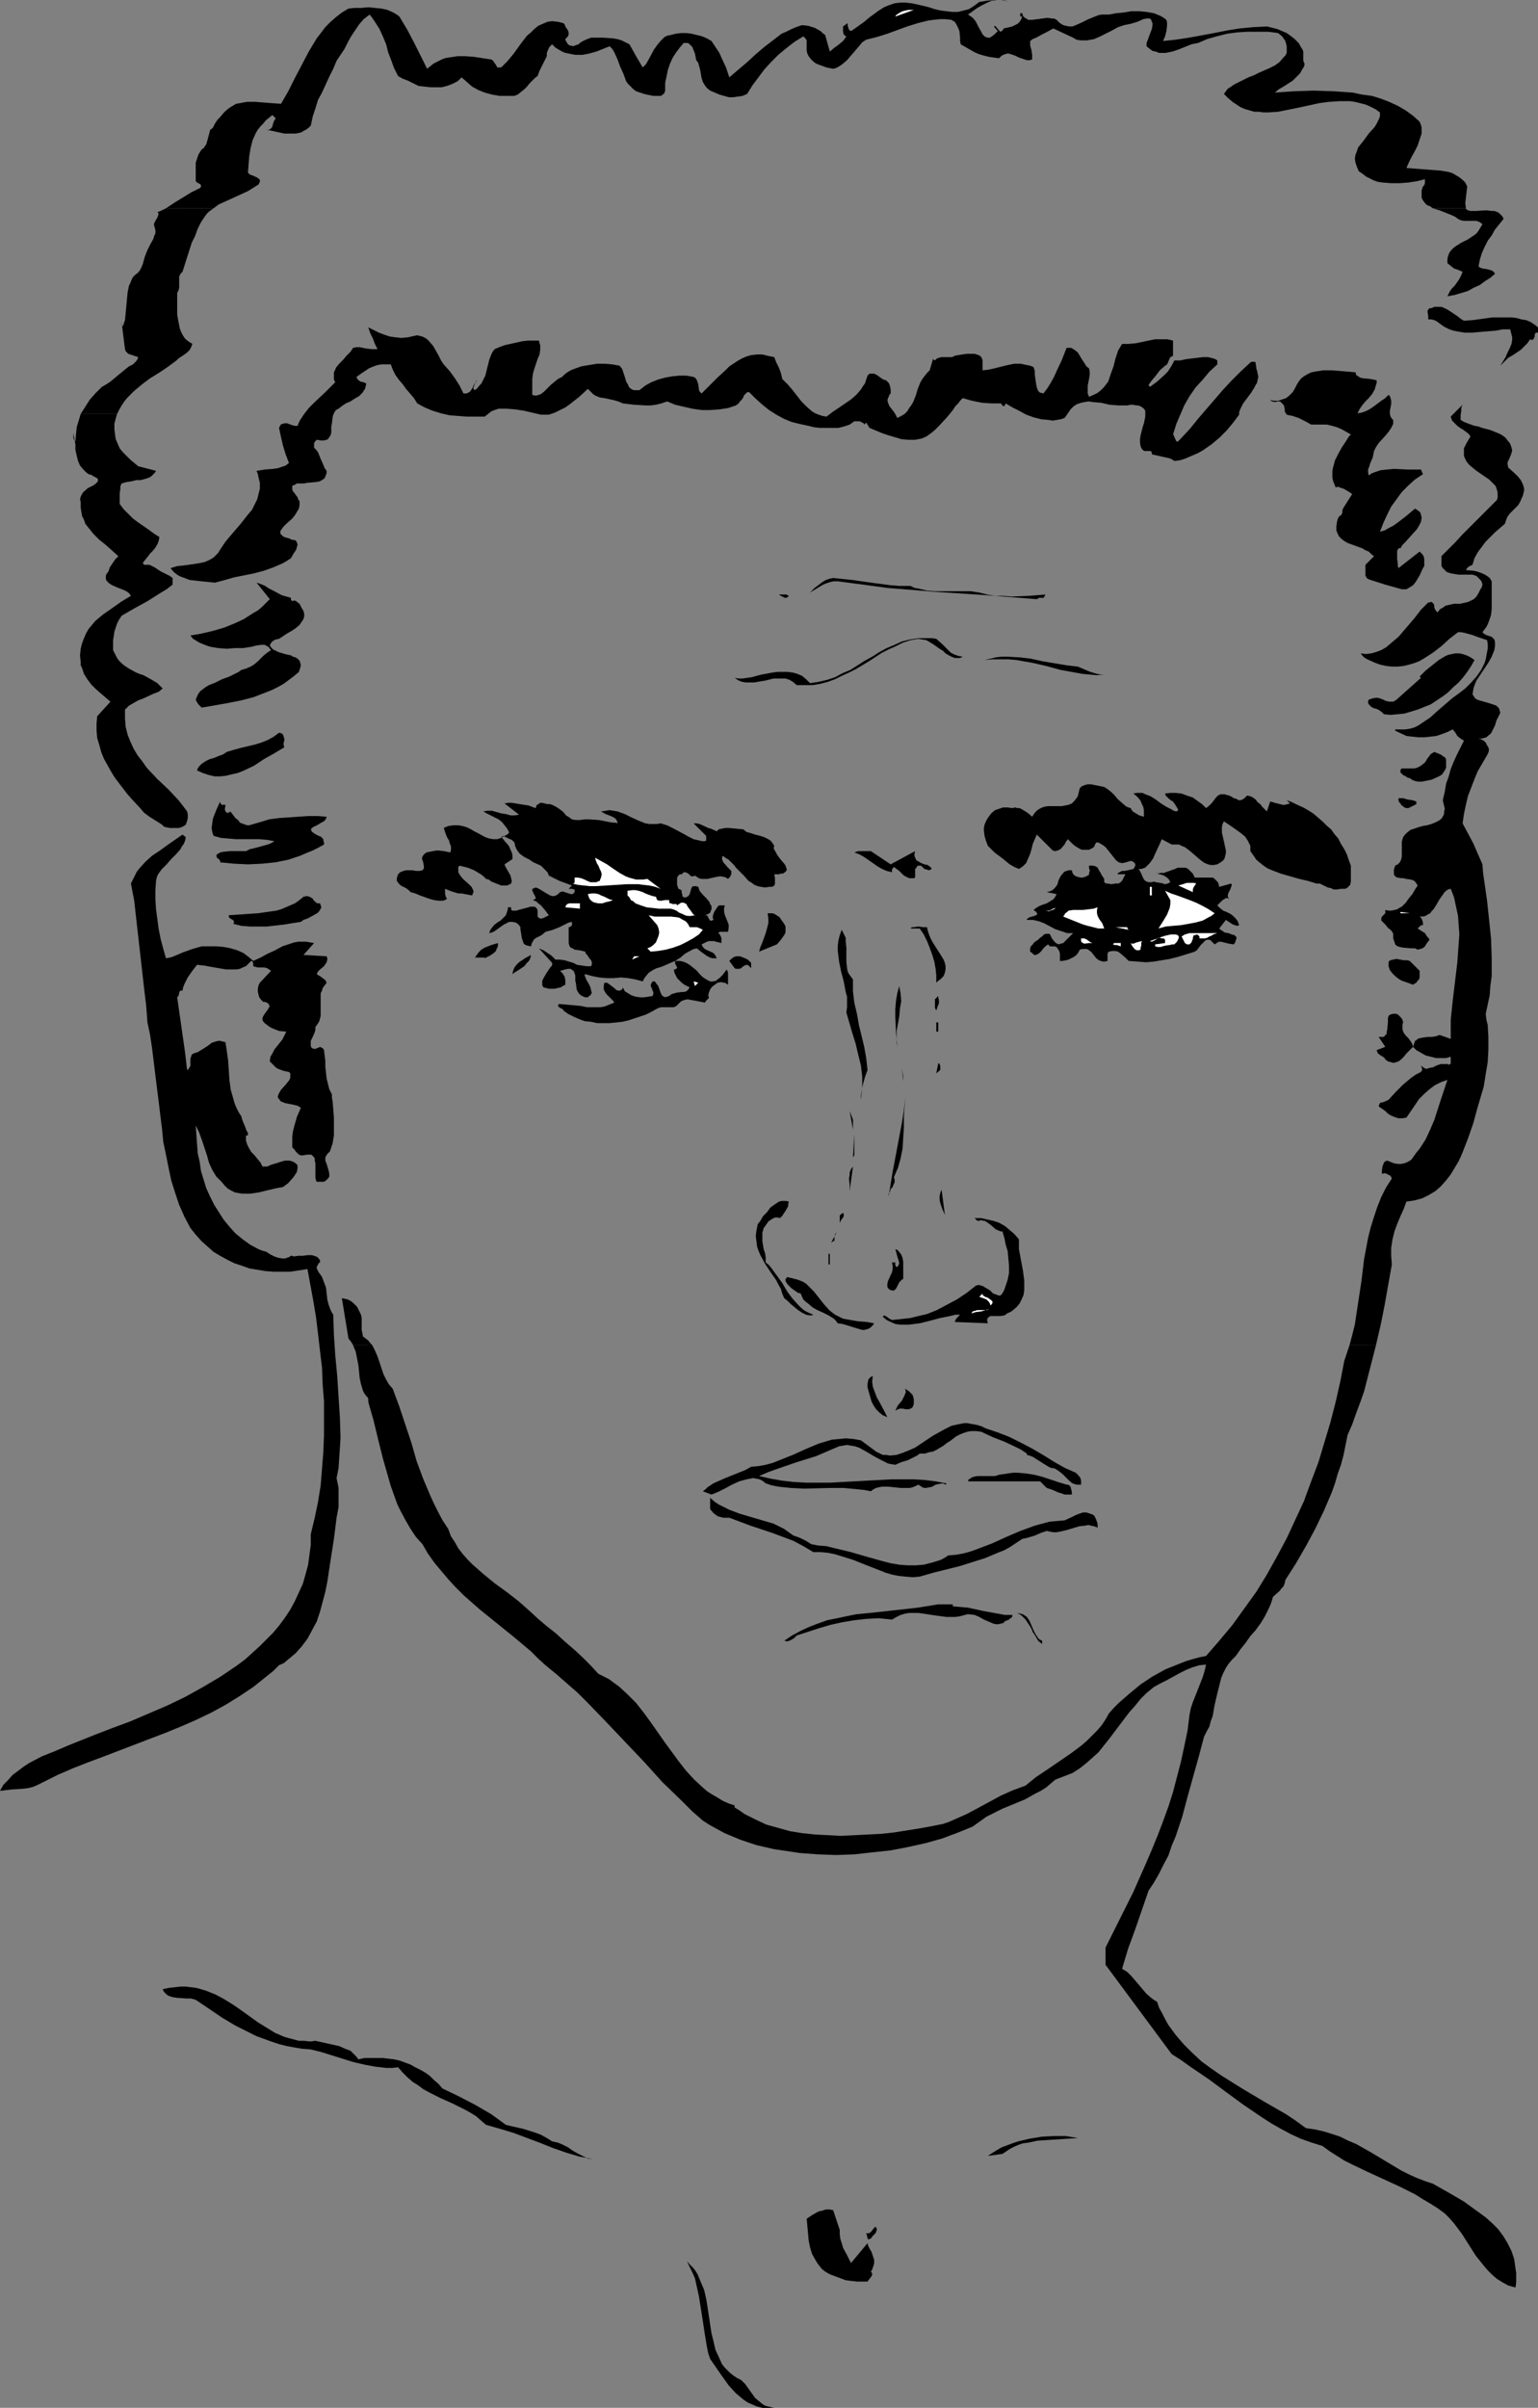 <?xml version="1.0" encoding="UTF-8" standalone="no"?>
<svg
   version="1.0"
   width="99.462mm"
   height="155.668mm"
   id="svg84"
   sodipodi:docname="Face - Male 56.wmf"
   xmlns:inkscape="http://www.inkscape.org/namespaces/inkscape"
   xmlns:sodipodi="http://sodipodi.sourceforge.net/DTD/sodipodi-0.dtd"
   xmlns="http://www.w3.org/2000/svg"
   xmlns:svg="http://www.w3.org/2000/svg">
  <rect width="100%" height="100%" fill="#808080" stroke="none"/>
  <sodipodi:namedview
     id="namedview84"
     pagecolor="#ffffff"
     bordercolor="#000000"
     borderopacity="0.25"
     inkscape:showpageshadow="2"
     inkscape:pageopacity="0.0"
     inkscape:pagecheckerboard="0"
     inkscape:deskcolor="#d1d1d1"
     inkscape:document-units="mm" />
  <defs
     id="defs1">
    <pattern
       id="WMFhbasepattern"
       patternUnits="userSpaceOnUse"
       width="6"
       height="6"
       x="0"
       y="0" />
  </defs>
  <path
     style="fill:#000000;fill-opacity:1;fill-rule:evenodd;stroke:none"
     d="m 28.606,101.156 -0.323,1.131 -0.323,1.293 v 1.293 l 0.162,1.293 0.162,1.131 0.485,1.131 0.485,1.131 0.808,0.97 0.808,0.808 0.97,0.97 1.939,1.616 4.364,1.131 -0.323,0.485 -0.808,0.808 -0.485,0.323 -0.97,0.323 -1.131,0.323 h -1.131 l -1.293,0.323 -1.131,0.162 -1.131,0.323 -0.323,0.646 v 0.646 l -0.162,1.131 v 1.293 1.293 l 0.97,1.293 1.131,1.131 1.131,1.131 1.293,0.97 2.586,1.778 1.293,0.97 1.293,0.808 -0.162,0.97 -0.323,0.808 -0.485,0.808 -0.646,0.808 -0.646,0.646 -0.485,0.646 -0.646,0.808 -0.646,0.808 0.162,0.323 0.162,0.162 h 0.323 0.485 0.485 l 0.646,0.323 0.646,0.323 1.455,0.97 1.616,0.808 0.646,0.323 0.646,0.485 v 1.616 l -1.455,1.131 -1.616,0.97 -3.071,1.939 -3.232,1.778 -3.071,1.778 -0.646,0.97 -0.485,0.97 -0.323,0.97 -0.323,0.97 -0.162,1.131 -0.162,0.97 v 1.293 1.131 l 0.485,0.97 0.485,0.97 0.485,0.646 0.808,0.808 0.646,0.485 0.97,0.646 1.778,0.97 0.808,0.323 0.97,0.323 1.778,0.97 1.616,0.97 0.646,0.646 0.646,0.646 -0.97,0.808 -1.293,0.485 -2.424,1.131 -1.293,0.485 -1.131,0.646 -1.131,0.646 -0.97,0.97 v 2.101 l 0.162,2.101 0.485,1.939 0.646,1.616 0.808,1.778 0.97,1.616 1.131,1.454 1.131,1.616 2.586,2.747 2.747,2.585 2.424,2.585 1.131,1.454 0.97,1.293 0.162,0.808 v 0.808 l -0.162,0.646 -0.323,0.97 -0.485,0.323 -0.646,0.323 -0.646,0.162 h -0.646 -0.808 -0.646 l -0.808,-0.162 -0.646,-0.162 -0.485,-0.485 -0.485,-0.323 -2.586,-1.616 -0.646,-0.485 -0.646,-0.485 -0.97,-1.131 -2.101,-2.262 -1.131,-1.293 -2.101,-2.747 -0.97,-1.293 -0.97,-1.616 -0.808,-1.454 -0.808,-1.454 -0.646,-1.616 -0.485,-1.778 -0.485,-1.616 -0.162,-1.778 v -1.778 l 0.162,-1.778 3.232,-3.555 -2.263,-1.939 -1.293,-1.131 -1.131,-1.131 -0.97,-1.293 -0.808,-1.293 -0.485,-1.454 -0.323,-0.646 v -0.808 l -0.162,-1.616 0.162,-1.616 0.323,-1.293 0.485,-1.293 0.485,-1.131 0.646,-1.131 0.808,-0.97 0.808,-0.97 0.97,-0.808 0.97,-0.808 2.101,-1.454 2.263,-1.616 2.424,-1.454 -0.323,-0.485 -0.323,-0.323 -0.485,-0.323 -0.646,-0.323 -1.293,-0.485 -1.131,-0.485 -0.646,-0.323 -0.485,-0.323 -0.323,-0.323 -0.323,-0.323 -0.162,-0.485 v -0.646 l 0.162,-0.485 0.485,-0.646 0.323,-0.97 0.646,-0.97 0.646,-0.97 0.808,-0.808 -1.455,-1.293 -1.616,-1.454 -1.616,-1.293 -1.455,-1.454 -1.293,-1.616 -0.646,-0.808 -0.323,-0.97 -0.485,-0.97 -0.162,-0.97 -0.162,-1.131 v -1.293 l -0.162,-0.646 0.162,-0.646 0.323,-0.646 0.323,-0.485 1.131,-0.97 0.646,-0.323 0.646,-0.323 0.485,-0.323 0.323,-0.323 0.323,-0.323 v -0.323 -0.323 l -0.485,-0.323 -0.323,-0.162 -0.323,-0.162 -0.485,-0.323 -0.646,-0.162 -0.646,-0.485 -0.485,-0.485 -0.97,-1.131 -0.485,-1.131 -0.323,-1.293 -0.323,-1.454 v -1.293 l -0.485,-2.747 v 1.131 l 0.162,0.485 0.162,0.162 0.162,0.162 0.162,-1.778 0.162,-1.616 0.485,-1.616 0.485,-1.616 z"
     id="path1" />
  <path
     style="fill:#000000;fill-opacity:1;fill-rule:evenodd;stroke:none"
     d="m 40.565,50.901 1.939,-1.293 2.101,-1.293 2.101,-1.293 2.263,-1.131 0.162,-0.323 v -0.323 l -0.162,-0.162 -0.162,-0.162 -0.646,-0.323 -0.323,-0.323 v -3.393 -1.131 l 0.323,-0.97 0.323,-0.97 0.485,-0.808 0.323,-0.485 0.485,-0.323 0.323,-0.485 0.323,-0.485 0.323,-1.131 0.646,-2.424 0.323,-0.162 0.323,-0.323 0.485,-0.97 0.646,-0.97 0.323,-0.323 0.323,-0.323 0.808,-0.97 0.646,-0.646 0.808,-0.646 0.808,-0.485 0.808,-0.485 0.97,-0.162 0.808,-0.162 0.97,-0.162 h 1.939 l 1.939,0.162 2.101,0.162 2.263,0.162 1.778,-3.07 1.616,-3.232 1.778,-3.393 1.616,-3.07 1.939,-3.232 1.131,-1.454 0.97,-1.293 1.293,-1.293 1.293,-1.131 1.455,-1.131 1.616,-0.97 1.455,-0.162 h 1.778 l 1.616,-0.162 1.616,0.162 1.616,0.162 1.455,0.323 1.455,0.646 0.808,0.485 0.646,0.485 1.939,3.232 1.616,3.07 1.616,3.232 1.616,3.232 0.808,-0.646 0.808,-0.646 0.97,-0.485 0.97,-0.485 0.808,-0.323 0.97,-0.162 2.101,-0.323 h 1.939 l 2.101,0.162 2.101,0.323 2.101,0.323 0.485,0.323 0.162,0.323 0.485,0.646 0.162,0.323 0.162,0.323 h 0.485 0.485 l 0.646,-0.646 0.808,-0.808 1.616,-1.939 1.616,-2.262 1.616,-2.101 0.97,-0.808 0.808,-0.808 0.97,-0.808 1.131,-0.485 1.131,-0.485 1.131,-0.162 1.455,0.162 0.646,0.162 0.646,0.162 0.323,0.323 0.162,0.485 0.646,0.97 0.162,0.485 v 0.485 l -0.162,0.485 -0.323,0.323 -0.323,0.323 v 0.162 l 0.323,0.646 0.323,0.485 0.485,0.323 h 0.323 l 0.485,0.162 0.323,-0.162 0.97,-0.323 0.323,-0.323 0.485,-0.323 0.97,-0.485 0.808,-0.323 0.485,-0.162 h 0.485 2.424 l 2.424,0.162 0.97,0.162 1.131,0.323 0.97,0.485 0.97,0.485 1.616,2.909 1.616,2.747 0.808,-0.808 0.646,-1.131 1.293,-2.424 0.808,-1.131 0.808,-0.97 0.485,-0.485 0.485,-0.485 0.646,-0.323 0.808,-0.162 1.293,-0.323 1.293,-0.162 h 1.293 l 1.293,0.162 1.293,0.323 1.293,0.323 1.131,0.485 1.131,0.646 0.646,0.97 0.646,0.97 0.646,0.97 0.485,1.131 1.131,2.424 0.808,2.424 2.263,-1.939 2.101,-1.778 2.101,-1.939 2.101,-1.778 2.101,-1.616 2.101,-1.616 1.131,-0.485 1.293,-0.646 1.131,-0.485 1.455,-0.485 1.455,0.162 1.616,0.485 1.455,0.808 0.485,0.485 0.646,0.485 1.131,4.04 1.131,-0.97 0.485,-0.323 0.646,-0.485 0.97,-0.808 0.485,-0.646 0.323,-0.485 -0.323,-0.162 -0.323,-0.323 -0.162,-0.646 v -1.293 l 1.131,-0.808 v 0.646 l 0.162,0.485 0.162,0.485 0.485,0.323 0.97,-0.646 1.131,-0.808 1.131,-0.808 1.131,-0.97 2.424,-1.778 1.293,-0.808 1.131,-0.485 1.455,-0.485 1.293,-0.162 h 1.455 l 1.455,0.162 2.909,0.646 1.293,0.323 1.455,0.485 1.455,0.323 1.293,0.162 1.455,0.162 h 1.455 l 1.293,-0.323 1.293,-0.323 1.293,-0.808 0.646,-0.485 0.646,-0.485 L 241.292,0.162 242.908,0 h 0.97 0.808 l 0.97,0.162 0.97,0.323 L 245.817,0.162 245.171,0 h -0.646 -0.808 l -1.293,0.162 -1.131,0.485 -1.293,0.646 -1.131,0.646 -2.263,1.616 0.485,0.323 0.485,0.323 0.485,0.485 0.485,0.646 0.646,1.293 0.646,1.131 0.323,0.646 0.485,0.485 0.323,0.162 0.485,0.162 h 0.485 l 0.485,-0.323 0.646,-0.485 0.323,-0.323 0.485,-0.485 -0.97,-1.131 h 0.162 V 6.302 l 0.323,0.162 0.646,0.808 0.323,0.323 0.323,0.162 0.162,-0.162 0.162,-0.162 0.162,-0.162 0.162,-0.323 1.455,-0.323 0.646,-0.162 0.646,-0.323 0.646,-0.323 0.485,-0.485 0.323,-0.485 0.323,-0.808 h -0.485 V 3.232 h 0.485 l 0.162,0.646 0.485,0.485 0.323,0.162 0.485,0.323 h 0.485 0.485 l 1.293,-0.162 1.131,-0.162 1.293,-0.162 1.131,0.162 h 0.485 l 0.646,0.323 0.808,0.808 0.808,0.485 0.646,0.162 0.808,0.162 h 0.808 l 0.808,-0.323 1.455,-0.646 1.616,-0.808 1.616,-0.646 0.808,-0.323 0.808,-0.162 h 0.97 0.808 l 1.778,-0.323 1.778,-0.162 1.939,-0.323 h 1.939 l 1.778,0.162 1.778,0.323 0.808,0.323 0.808,0.323 0.808,0.485 0.646,0.485 0.162,0.646 v 0.808 l -0.162,1.293 -0.323,1.293 -0.485,1.131 3.071,-0.323 3.232,-0.485 6.141,-1.131 3.232,-0.646 3.071,-0.485 3.394,-0.323 3.232,-0.162 1.293,0.323 1.293,0.323 1.131,0.485 1.131,0.485 1.131,0.808 0.808,0.646 0.97,0.97 0.646,1.131 0.323,0.485 0.162,0.485 v 1.131 1.131 l 0.162,0.323 0.162,0.485 -0.162,0.646 -0.323,0.485 -0.646,1.131 -0.808,0.808 -0.97,0.97 -2.263,1.454 -1.131,0.646 -0.97,0.808 4.687,-0.323 4.848,-0.162 4.848,0.162 2.424,0.162 2.263,0.162 2.263,0.485 2.424,0.323 2.101,0.646 2.101,0.808 2.101,0.97 1.939,1.131 1.778,1.293 1.616,1.454 0.323,0.808 0.162,0.646 v 0.808 0.646 l -0.485,1.454 -0.485,1.454 -0.646,1.293 -0.808,1.454 -0.646,1.293 -0.646,1.454 2.101,0.162 4.202,0.323 2.101,0.162 1.939,0.323 0.97,0.323 0.808,0.485 0.808,0.485 0.808,0.646 0.646,0.646 0.485,0.97 -0.162,1.293 -0.162,1.454 -0.162,1.293 0.162,1.293 h -8.081 l -0.646,-0.485 -0.808,-0.323 -0.485,-0.485 -0.485,-0.646 -0.323,-0.646 v -0.808 -0.97 l 0.323,-0.97 0.162,-0.162 0.162,-0.162 0.162,-0.485 v -0.97 l -1.939,0.485 -2.101,0.323 -2.101,0.162 h -2.101 l -2.101,-0.162 -1.131,-0.162 -0.97,-0.323 -0.97,-0.485 -0.97,-0.485 -0.808,-0.646 -0.97,-0.646 -0.485,-1.131 -0.323,-0.97 -0.162,-0.97 0.162,-0.97 0.323,-0.808 0.323,-0.97 0.646,-0.808 0.646,-0.808 1.293,-1.778 1.455,-1.616 0.485,-0.808 0.485,-0.97 0.323,-0.808 V 27.47 l -1.131,-0.808 -1.293,-0.646 -1.131,-0.485 -1.293,-0.323 -1.293,-0.323 -1.131,-0.162 h -2.586 l -2.586,0.162 -2.424,0.323 -5.172,1.131 -2.424,0.485 -2.424,0.485 -2.424,0.162 h -1.131 l -1.131,-0.162 h -1.131 l -1.131,-0.323 -1.131,-0.323 -1.131,-0.485 -0.97,-0.646 -0.97,-0.646 -1.131,-0.97 -0.97,-0.97 0.485,-0.646 0.485,-0.646 0.808,-0.485 0.646,-0.485 1.939,-0.97 1.616,-0.808 1.293,-0.485 1.293,-0.646 2.586,-1.131 1.293,-0.646 1.131,-0.808 0.97,-1.131 0.485,-0.485 0.323,-0.646 v -0.808 -0.808 l -0.162,-0.646 -0.162,-0.646 -0.808,-1.131 -0.97,-0.808 -2.424,-0.323 h -2.424 -2.586 l -2.586,0.162 -2.424,0.323 -2.586,0.646 -2.263,0.646 -2.263,0.97 -1.616,0.323 -3.232,1.293 -1.455,0.485 -1.616,0.323 H 284.12 283.312 l -0.808,-0.323 -0.808,-0.162 -0.646,-0.485 -0.808,-0.646 v -0.808 l 0.323,-0.808 0.646,-1.778 0.323,-0.808 0.162,-0.97 V 5.656 L 281.534,5.333 281.373,4.848 281.049,4.525 h -0.808 l -0.808,0.162 -1.455,0.646 -1.616,0.485 -0.808,0.162 -0.808,0.162 -1.455,0.485 -1.455,0.808 -1.293,0.646 -1.616,0.808 -1.455,0.646 -0.808,0.162 -0.97,0.162 h -0.808 -0.808 l -0.97,-0.162 -0.808,-0.485 -4.848,-2.262 -1.455,0.808 -1.293,0.646 -1.455,0.808 -0.808,0.323 -0.646,0.485 v 0.646 0.485 l 0.323,1.131 0.162,1.131 v 0.485 0.646 l -0.646,0.162 h -0.646 l -0.97,-0.323 -0.97,-0.323 -0.97,-0.485 -0.97,-0.323 -0.485,-0.162 h -0.485 l -0.485,0.162 -0.485,0.162 -0.485,0.323 -0.485,0.485 -1.293,-0.162 -1.131,-0.162 -1.293,-0.323 -1.131,-0.323 -1.131,-0.485 -1.131,-0.646 -2.263,-1.293 -0.162,-0.808 V 9.211 L 234.504,7.595 234.181,6.787 233.858,6.14 233.373,5.333 233.05,5.171 232.565,4.848 231.11,4.686 h -1.455 l -1.455,0.162 -1.293,0.162 -2.586,0.646 -2.586,0.808 -4.848,1.778 -2.586,0.808 -2.586,0.646 -0.97,0.646 -0.808,0.97 -1.939,2.262 -0.97,1.131 -1.131,0.97 -0.97,0.646 -0.646,0.323 -0.646,0.162 -1.616,-0.323 -1.778,-0.646 -0.808,-0.323 -0.646,-0.485 -0.646,-0.646 -0.485,-0.646 -0.323,-0.646 -0.162,-0.646 V 10.503 9.857 l -0.323,-0.485 -0.485,-0.485 -2.101,1.293 -2.101,1.616 -1.939,1.616 -1.778,1.778 -1.616,1.778 -1.455,1.939 -1.455,1.939 -1.293,2.101 -1.131,0.485 -1.131,0.162 -1.131,0.162 h -1.131 l -1.131,-0.323 -1.131,-0.323 -1.131,-0.485 -1.131,-0.485 -0.808,-0.646 -0.485,-0.646 -0.485,-0.808 -0.323,-0.97 -0.323,-1.939 -0.485,-1.778 -0.485,-0.646 -0.323,-1.616 -0.323,-0.808 -0.323,-0.808 -0.485,-0.485 -0.323,-0.323 -0.323,-0.162 h -0.485 -0.485 l -0.97,1.131 -0.97,1.293 -0.808,1.293 -0.646,1.454 -0.485,1.454 -0.323,1.616 -0.323,1.454 v 1.454 0.485 l -0.162,0.485 -0.162,0.323 -0.323,0.162 -0.323,0.323 h -0.323 -0.808 -0.808 l -0.808,-0.162 -0.808,-0.162 -0.646,-0.162 -0.97,-0.323 -0.97,-0.323 -0.646,-0.485 -0.646,-0.646 -0.646,-0.646 -0.485,-0.646 -0.646,-1.778 -0.808,-1.778 -0.646,-1.778 -0.808,-1.778 -0.485,-0.808 -0.646,-0.646 -1.616,0.646 -1.616,0.646 -1.778,0.485 -1.616,0.323 h -1.778 l -1.616,-0.323 -0.808,-0.162 -0.808,-0.323 -0.808,-0.485 -0.808,-0.485 -0.808,-0.808 -0.646,0.646 -0.323,0.646 -0.323,0.808 v 0.808 l -0.485,0.97 -0.646,1.293 -0.646,1.293 -0.485,1.293 -0.646,0.485 -0.646,0.646 -0.646,0.646 -0.646,0.808 -0.646,0.646 -0.808,0.646 -0.808,0.646 -0.808,0.323 h -1.939 -1.778 l -1.778,-0.323 -1.778,-0.485 -1.616,-0.646 -1.455,-0.808 -1.293,-1.131 -1.293,-1.131 -0.97,0.97 -1.293,0.646 -1.293,0.485 -1.293,0.323 h -1.455 -1.293 l -1.455,-0.162 -1.455,-0.162 -1.293,-0.646 L 100.363,20.037 99.717,19.714 98.424,19.229 97.293,18.583 96.323,16.644 95.676,14.866 94.868,12.766 94.383,10.827 93.575,8.888 92.767,7.11 91.636,5.333 90.99,4.363 90.343,3.555 l -1.455,1.131 -1.131,1.293 -0.97,1.454 -0.97,1.454 -0.808,1.454 -0.808,1.616 -0.97,1.454 -0.97,1.454 -0.808,1.939 -0.97,1.939 -1.778,3.878 -0.97,1.778 -0.646,2.101 -0.646,1.939 -0.485,2.262 -0.485,0.485 -0.646,0.485 -0.646,0.323 -0.485,0.323 -0.646,0.162 -0.808,0.162 h -1.293 -1.455 l -1.455,-0.323 -2.909,-0.646 0.323,0.162 0.323,-0.162 0.323,-0.162 0.323,-0.323 0.162,-0.323 0.162,-0.646 0.162,-0.485 0.162,-0.323 0.323,-0.485 -0.808,-0.808 -0.808,0.646 -0.808,0.646 -0.646,0.808 -0.646,0.646 -0.646,0.808 -0.485,0.808 -0.808,1.778 -0.485,1.939 -0.323,1.939 -0.162,1.939 -0.162,2.101 0.485,0.485 0.485,0.162 1.131,0.485 0.485,0.323 0.323,0.323 v 0.162 0.323 l -0.162,0.323 -0.162,0.323 -1.293,0.808 -1.293,0.808 -5.657,2.585 -1.455,0.646 -1.293,0.97 z"
     id="path2" />
  <path
     style="fill:#000000;fill-opacity:1;fill-rule:evenodd;stroke:none"
     d="m 52.202,50.901 -1.131,0.808 -0.485,0.485 -0.485,0.646 -0.97,1.454 -0.808,1.616 -0.646,1.778 -0.808,1.616 -1.131,3.555 -1.131,3.555 -0.485,0.485 -0.323,0.646 v 0.646 2.101 l -0.162,0.646 -0.323,0.646 v 3.393 1.939 l 0.323,1.778 0.323,1.616 0.323,0.808 0.323,0.646 0.485,0.808 0.485,0.485 0.646,0.485 0.808,0.485 -0.323,0.808 -0.323,0.646 -0.646,0.646 -0.646,0.485 -1.455,0.97 -0.485,0.485 -0.646,0.485 -1.778,1.293 -1.939,1.293 -2.101,1.293 -1.939,1.454 -1.939,1.616 -1.778,1.778 -0.646,0.808 -0.646,0.97 -0.646,1.131 -0.485,0.97 h -8.889 l 1.131,-1.778 1.131,-1.778 1.455,-1.616 1.455,-1.454 1.131,-0.646 0.97,-0.646 0.97,-0.808 0.97,-0.808 1.778,-1.454 0.808,-0.646 0.97,-0.485 0.485,-0.485 0.323,-0.323 0.323,-0.485 0.162,-0.485 -0.485,-0.162 -0.485,-0.162 -0.97,-0.323 -0.485,-0.162 -0.323,-0.323 -0.323,-0.323 -0.162,-0.485 -0.808,-6.464 v -0.162 0 0.323 0.323 l 0.162,0.323 h 0.162 l 0.485,-1.454 0.162,-1.616 0.162,-1.778 0.162,-1.778 0.162,-1.616 0.323,-1.616 0.323,-0.646 0.323,-0.808 0.323,-0.646 0.485,-0.485 0.808,-0.646 0.485,-0.646 0.323,-0.646 0.323,-0.808 0.485,-1.778 0.323,-0.808 0.323,-0.808 0.323,-0.646 0.323,-0.646 0.808,-1.454 0.162,-0.646 0.323,-0.646 v -0.808 l -0.162,-0.646 -0.485,-0.485 0.485,0.485 -0.162,-0.485 v -0.485 l 0.485,-0.97 0.323,-0.485 0.162,-0.485 0.162,-0.485 -0.323,-0.323 1.131,-0.485 0.97,-0.485 z"
     id="path3" />
  <path
     style="fill:#000000;fill-opacity:1;fill-rule:evenodd;stroke:none"
     d="m 358.301,50.901 v 0.162 l 0.485,0.323 0.646,0.162 h 1.293 l 2.586,-0.162 1.293,0.162 h 0.646 l 0.485,0.162 0.646,0.323 0.323,0.323 0.485,0.485 0.323,0.646 -2.101,2.585 -0.808,1.454 -0.97,1.293 -0.808,1.616 -0.646,1.454 -0.485,1.616 -0.323,1.616 0.485,0.323 0.485,0.162 1.131,0.162 1.131,0.323 0.485,0.323 0.323,0.485 -1.131,0.97 -1.293,0.808 -1.293,0.97 -1.455,0.646 -1.455,0.808 -1.616,0.485 -1.616,0.485 -1.778,0.323 0.323,-0.646 0.323,-0.646 0.485,-0.646 0.646,-0.646 1.131,-1.616 0.485,-0.97 0.323,-0.808 -1.131,-0.485 -0.97,-0.323 -0.808,-0.646 -0.808,-0.646 v -0.97 l 0.162,-0.808 0.323,-0.808 0.485,-0.646 0.485,-0.485 0.646,-0.485 1.293,-0.808 1.616,-0.808 1.455,-0.97 0.646,-0.485 0.485,-0.646 0.485,-0.808 0.485,-0.808 -0.646,-0.485 -0.808,-0.323 h -0.646 -2.424 l -0.808,-0.162 -0.646,-0.323 -0.646,-0.485 -0.646,-0.323 -1.616,-0.646 -1.616,-0.646 -1.616,-0.485 z"
     id="path4" />
  <path
     style="fill:#ffffff;fill-opacity:1;fill-rule:evenodd;stroke:none"
     d="m 223.353,2.424 -4.525,1.616 0.162,-0.323 0.485,-0.323 0.485,-0.323 0.646,-0.323 0.646,-0.162 0.808,-0.162 h 0.646 z"
     id="path5" />
  <path
     style="fill:#000000;fill-opacity:1;fill-rule:evenodd;stroke:none"
     d="m 357.817,78.372 2.263,-0.162 2.263,-0.323 2.424,-0.323 h 2.424 2.424 l 1.131,0.162 1.131,0.323 1.131,0.162 1.131,0.485 0.97,0.646 0.808,0.646 v 1.293 h -0.162 -0.323 l -0.162,0.162 -0.162,0.323 v 0.485 l -0.162,0.323 -0.162,0.323 -0.323,0.162 h -0.162 l -0.323,-0.162 -0.646,0.97 -0.808,0.808 -0.808,0.808 -1.939,1.293 -1.131,0.646 -0.97,0.97 -0.97,0.97 1.293,-2.101 0.485,-1.131 0.485,-0.97 0.485,-1.131 0.162,-1.131 V 82.411 l -0.162,-0.646 -0.162,-0.646 -0.162,-0.646 h -1.778 l -1.778,0.323 -3.879,0.323 -1.778,0.162 h -1.939 l -1.939,-0.323 -0.808,-0.162 -0.97,-0.323 -0.646,-0.323 -0.646,-0.323 -1.131,-0.808 -0.646,-0.485 -0.646,-0.323 -0.646,-0.162 h -0.808 v -0.323 -0.485 l -0.162,-0.97 v -0.323 l 0.162,-0.323 0.323,-0.323 h 0.485 l 0.646,-0.323 h 0.646 0.485 0.646 l 1.131,0.485 0.808,0.485 0.97,0.646 0.97,0.646 0.808,0.646 z"
     id="path6" />
  <path
     style="fill:#000000;fill-opacity:1;fill-rule:evenodd;stroke:none"
     d="m 101.171,82.088 0.808,-0.162 0.646,0.162 0.646,0.162 0.646,0.323 0.485,0.323 0.485,0.485 0.97,1.131 0.646,1.131 0.646,1.131 0.646,1.293 0.646,0.97 1.455,1.616 1.293,1.778 1.131,1.778 0.97,1.939 h 0.323 0.323 l 0.485,-0.162 0.485,-0.323 0.323,-0.485 0.323,-0.485 0.162,-0.485 0.323,-0.485 0.323,-0.323 v -0.485 l 0.162,0.162 -0.162,0.162 -0.162,0.323 -0.323,0.646 -0.162,0.485 v 0.323 l 0.323,0.323 0.646,-0.485 0.485,-0.646 0.485,-0.485 0.323,-0.646 0.646,-1.293 0.323,-1.293 0.323,-1.293 0.323,-1.293 0.485,-1.293 0.323,-0.646 0.485,-0.646 1.131,-0.485 1.293,-0.485 2.909,-0.646 1.455,-0.323 1.455,-0.162 h 1.293 1.293 l 0.162,0.646 0.162,0.485 v 1.131 l -0.162,1.131 -0.485,1.131 -0.808,2.424 -0.323,1.131 -0.162,1.293 v 3.878 l 0.485,0.162 h 0.646 l 0.485,-0.162 0.485,-0.162 0.808,-0.646 0.808,-0.808 0.808,-0.808 0.97,-0.808 0.808,-0.646 0.97,-0.485 0.646,-0.646 0.646,-0.485 0.808,-0.485 0.808,-0.323 1.778,-0.646 1.939,-0.323 1.939,-0.323 h 1.939 l 1.778,0.162 1.778,0.323 0.646,0.808 0.323,0.97 0.323,0.97 0.323,1.131 0.485,0.808 0.162,0.485 0.323,0.323 0.485,0.323 0.485,0.162 h 0.485 0.808 l 1.455,-1.131 1.455,-0.808 1.616,-0.646 1.778,-0.485 1.778,-0.323 1.778,-0.162 h 1.616 l 1.778,0.323 0.323,0.162 0.162,0.162 0.323,0.485 0.162,0.485 0.162,0.485 0.162,1.293 0.162,0.485 0.323,0.323 0.162,0.162 1.939,-1.939 1.939,-1.939 1.939,-1.778 0.97,-0.97 0.97,-0.646 0.97,-0.646 1.131,-0.646 1.131,-0.485 1.131,-0.323 1.293,-0.162 h 1.455 l 1.293,0.323 1.616,0.323 0.485,1.293 0.646,1.293 0.485,1.293 0.162,0.646 0.162,0.808 1.293,1.293 1.131,1.293 1.131,1.454 1.131,1.454 1.293,1.293 1.293,1.131 0.808,0.485 0.808,0.323 0.97,0.323 0.97,0.162 1.455,-1.131 1.455,-0.97 3.071,-2.101 1.293,-1.131 1.131,-1.293 0.485,-0.808 0.485,-0.646 0.323,-0.97 0.323,-0.97 0.485,-0.485 h 0.646 0.485 l 0.646,0.323 1.131,0.808 0.485,0.323 0.646,0.162 0.323,0.323 0.323,0.323 0.162,0.323 0.162,0.485 0.162,0.808 v 0.97 l -0.323,0.323 -0.162,0.485 -0.162,0.323 -0.162,0.485 0.162,0.646 0.323,0.808 1.131,1.454 0.485,0.808 0.323,0.646 0.97,-0.485 0.808,-0.485 0.646,-0.646 0.485,-0.808 0.485,-0.646 0.485,-0.808 0.646,-1.616 0.485,-1.616 0.646,-1.616 0.485,-0.808 0.485,-0.646 0.646,-0.808 0.646,-0.646 0.808,-2.747 0.485,0.323 0.485,-0.485 0.485,-0.162 0.646,-0.162 h 0.646 0.646 0.808 0.485 l 0.646,-0.323 0.808,-0.162 0.97,-0.162 1.131,-0.162 h 0.97 0.97 l 0.97,0.323 0.323,0.162 0.323,0.323 0.162,0.323 0.162,0.485 v 2.424 l 1.455,-0.162 1.455,-0.323 3.232,-0.808 1.616,-0.323 h 1.616 l 0.646,0.162 0.808,0.162 0.808,0.162 0.808,0.323 0.323,0.97 v 0.97 l 0.323,2.262 0.162,0.808 0.323,0.808 0.162,0.162 0.323,0.323 h 0.323 l 0.485,0.162 0.97,-1.293 0.808,-1.293 0.808,-1.454 0.646,-1.454 1.293,-2.747 1.131,-2.909 h 0.646 0.485 l 0.808,0.485 0.808,0.646 0.485,0.808 0.485,0.808 0.646,0.97 0.485,0.808 0.646,0.485 0.162,0.808 v 0.808 l -0.162,0.97 -0.162,0.808 -0.162,0.808 v 0.97 0.97 l 0.323,0.808 1.131,-0.485 0.97,-0.485 0.808,-0.646 0.646,-0.646 0.646,-0.808 0.485,-0.646 0.646,-1.939 0.646,-1.778 0.485,-1.939 0.646,-1.939 0.485,-0.808 0.485,-0.808 h 1.616 l 1.778,-0.162 3.071,-0.646 1.616,-0.323 h 1.455 1.455 l 0.808,0.162 0.646,0.162 v 3.717 l -0.323,0.162 -0.323,0.162 -0.323,0.646 -0.323,0.808 -0.162,0.323 -0.485,0.323 -1.293,1.131 -0.97,1.293 -0.97,1.131 -0.808,1.131 0.323,0.485 1.778,-1.293 1.778,-1.616 0.808,-0.808 0.646,-0.97 0.485,-0.808 0.485,-0.97 h 1.455 l 1.455,-0.323 2.747,-0.323 1.293,-0.162 h 1.293 l 1.293,0.323 0.485,0.162 0.485,0.323 v 0.97 l -1.939,1.778 -1.616,1.939 -1.778,1.939 -1.455,2.101 -1.293,2.262 -0.97,2.262 -0.97,2.262 -0.808,2.585 0.162,0.162 0.162,0.485 0.323,0.646 0.162,0.323 0.162,0.162 0.323,-0.162 0.162,-0.162 0.162,-0.162 2.424,-2.585 2.101,-2.585 1.939,-2.262 2.101,-2.424 1.939,-2.262 2.101,-2.262 2.263,-2.262 2.424,-2.262 0.323,-0.162 h 0.323 0.323 l 0.323,0.162 v 0.323 l 0.162,0.97 v 0.323 l 0.162,0.323 0.162,0.808 0.162,0.808 -0.162,0.646 -0.162,0.808 -0.323,0.485 -0.323,0.646 -0.808,1.293 -0.97,1.293 -0.97,1.293 -0.646,1.293 -0.323,0.808 v 0.646 l -1.455,1.939 -1.616,1.939 -1.778,1.778 -1.939,1.616 -2.101,1.454 -1.131,0.646 -1.131,0.485 -1.131,0.485 -1.131,0.485 -1.131,0.323 -1.293,0.162 -0.485,-0.323 -0.646,-0.323 -1.455,-0.323 -2.909,-0.646 v -0.162 -0.323 l -0.323,-0.323 h -0.323 -0.323 -0.485 -0.323 l -0.323,-0.162 -0.323,-0.323 -0.323,-0.646 -0.162,-0.97 v -0.808 l 0.162,-0.97 0.485,-1.939 0.323,-0.97 0.162,-0.808 0.162,-0.808 v -0.808 -0.646 l -0.323,-0.485 -0.646,-0.485 -0.323,-0.162 -0.485,-0.162 h -0.485 l -0.646,-0.162 h -0.646 l -0.808,0.162 h -1.131 -1.131 l -2.101,-0.162 -2.101,-0.485 -1.939,-0.162 -1.131,-0.162 -0.97,0.162 -0.808,0.162 -0.97,0.323 -0.808,0.485 -0.808,0.808 -0.646,0.97 -0.808,1.131 -0.97,0.323 -0.97,0.162 -0.97,0.162 -0.97,-0.162 -1.778,-0.162 -1.939,-0.485 -1.778,-0.646 -1.778,-0.97 -1.616,-0.808 -1.616,-0.97 -0.162,0.323 -0.162,0.323 h -0.162 -0.162 l -0.323,-0.323 -0.162,-0.323 h -1.131 -1.131 l -2.424,-0.162 -2.424,-0.485 -2.263,-0.646 -0.646,0.646 -0.485,0.646 -0.646,0.646 -0.646,0.97 -0.646,0.808 -0.808,0.97 -1.939,2.101 -0.97,0.97 -0.97,0.808 -1.131,0.808 -1.131,0.485 -1.616,0.323 h -1.778 l -1.616,-0.162 -1.616,-0.485 -1.616,-0.485 -1.455,-0.485 -3.071,-1.293 -0.808,-1.293 -0.485,0.485 -0.162,-0.323 -0.323,-0.162 -0.646,-0.323 h -1.293 l -1.131,0.808 -1.455,0.485 -1.293,0.323 h -1.455 -1.455 -1.616 l -1.455,-0.162 -1.293,-0.323 -2.263,-0.485 -1.939,-0.485 -1.939,-0.808 -1.778,-0.97 -1.778,-1.131 -1.616,-1.293 -1.616,-1.454 -1.616,-1.616 h -0.485 l -0.323,0.323 -0.485,0.485 -0.162,0.485 -0.323,0.485 -0.485,0.485 -0.323,0.485 -0.646,0.485 -0.97,0.323 -0.97,0.323 -2.101,0.323 -2.263,0.162 h -2.101 l -2.263,-0.323 -2.101,-0.485 -2.101,-0.485 -1.939,-0.808 -1.455,0.485 -1.293,0.323 -1.293,0.162 h -1.293 l -2.747,-0.162 -2.747,-0.323 -1.131,-0.485 -1.131,-0.323 -2.263,-0.485 -1.131,-0.162 -1.131,-0.485 -0.485,-0.323 -0.323,-0.323 -0.485,-0.485 -0.485,-0.485 -2.101,1.939 -2.263,1.778 -1.131,0.808 -1.293,0.646 -1.293,0.646 -1.455,0.485 h -0.97 -0.97 l -2.101,-0.485 -2.101,-0.485 -2.101,-0.323 -2.101,-0.162 h -0.97 -0.97 l -0.97,0.323 -0.808,0.323 -0.808,0.646 -0.808,0.646 h -2.263 -2.101 l -2.101,-0.162 -2.101,-0.162 -2.101,-0.485 -2.101,-0.646 -1.939,-0.808 -1.778,-0.97 -0.808,-1.293 -0.97,-1.131 -0.97,-1.131 -0.808,-1.131 -0.97,-1.131 -0.808,-1.131 -0.646,-1.293 -0.485,-1.293 h -1.131 -1.131 l -0.97,0.162 -0.97,0.323 -1.131,0.485 -0.97,0.646 -0.97,0.646 -1.131,0.808 0.162,0.323 0.162,0.323 0.646,0.485 0.808,0.162 0.646,0.323 -0.162,0.646 -0.162,0.646 -0.323,0.485 -0.323,0.485 -0.808,0.808 -1.131,0.646 -0.97,0.646 -1.131,0.485 -0.97,0.646 -0.808,0.646 -0.646,0.323 -0.323,0.485 -0.323,0.646 -0.162,0.646 -0.162,1.454 -0.162,0.808 v 1.454 l -0.162,0.646 -0.323,0.485 -0.323,0.485 -0.323,0.162 -0.646,0.162 h -0.808 l -0.97,-0.162 -0.323,0.323 -0.323,0.485 v 0.646 0.485 l 0.485,0.485 0.485,0.646 0.646,1.616 0.646,1.454 0.323,0.808 0.485,0.646 v 0.485 l -0.162,0.485 -0.323,0.808 -0.646,0.485 -0.646,0.323 -0.97,0.162 -1.939,0.162 -0.808,0.162 h -0.97 -0.808 l -0.485,0.323 -0.485,0.162 -0.162,0.162 v 0.323 0.162 0.323 l 0.162,0.485 0.323,0.323 0.323,0.485 0.485,0.646 0.162,0.485 0.323,0.485 v 0.97 l -0.162,0.808 -0.485,0.808 -0.485,0.808 -0.646,0.808 -1.455,1.293 -0.646,0.646 -0.485,0.646 -0.323,0.485 v 0.646 l 0.162,0.162 0.162,0.162 0.323,0.323 0.323,0.162 0.485,0.162 0.646,0.162 0.646,0.323 0.97,0.162 0.323,0.485 0.162,0.646 -0.162,0.485 -0.162,0.646 -0.646,0.97 -0.646,1.131 -0.97,0.646 -1.131,0.646 -2.263,0.97 -2.263,0.808 -2.424,0.646 -2.424,0.485 -2.424,0.485 -2.263,0.646 -2.424,0.646 -1.616,-0.162 -1.616,-0.162 -1.455,-0.162 -1.455,-0.162 -1.293,-0.485 -1.293,-0.485 -0.485,-0.323 -0.646,-0.485 -0.485,-0.485 -0.485,-0.646 1.616,-0.485 1.616,-0.162 3.394,-0.485 1.616,-0.323 0.808,-0.323 0.646,-0.323 0.808,-0.485 0.485,-0.485 0.646,-0.646 0.485,-0.808 0.646,-0.97 0.646,-0.97 1.778,-2.101 1.939,-2.262 1.778,-2.262 0.97,-1.131 0.646,-1.293 0.646,-1.293 0.323,-1.293 0.323,-1.293 v -1.454 l -0.323,-1.293 -0.162,-0.808 -0.323,-0.808 0.97,-0.162 0.97,-0.162 2.101,-0.162 1.131,-0.162 0.97,-0.323 0.97,-0.323 0.808,-0.646 -0.808,-2.101 -0.646,-2.101 -0.485,-2.101 -0.485,-2.262 0.162,-0.323 0.162,-0.323 0.323,-0.323 h 0.162 l 0.646,-0.162 h 0.485 l 1.293,0.485 0.646,0.162 h 0.646 l 0.323,-0.808 0.323,-0.646 0.97,-1.454 1.131,-1.454 1.293,-1.293 2.747,-2.585 1.293,-1.293 1.131,-1.131 -0.323,-0.646 v -0.646 -0.646 -0.485 l 0.323,-0.646 0.162,-0.485 0.808,-0.97 0.97,-0.97 0.808,-0.97 0.97,-0.97 0.646,-0.97 0.808,-0.162 h 0.808 l 1.616,0.323 1.455,0.162 h 0.646 0.646 l -0.646,-1.293 -0.485,-1.293 -0.646,-1.293 -0.485,-1.454 1.293,0.646 1.293,0.646 1.293,0.485 1.455,0.485 1.293,0.162 1.455,0.162 1.616,-0.162 z"
     id="path7" />
  <path
     style="fill:#000000;fill-opacity:1;fill-rule:evenodd;stroke:none"
     d="m 331.312,90.976 0.162,0.646 0.485,0.323 0.485,0.323 0.646,0.162 1.778,0.162 0.808,0.162 0.808,0.162 v 0.646 l -0.162,0.485 -0.323,1.131 -0.646,1.131 -0.808,0.97 -0.808,0.808 -0.808,0.97 -0.646,0.97 -0.485,0.97 0.97,-0.162 0.97,-0.323 0.97,-0.485 0.97,-0.646 1.939,-1.454 0.97,-0.646 0.808,-0.808 0.323,0.323 0.162,0.485 0.162,0.646 v 0.808 l -0.162,0.808 -0.162,0.808 v 0.808 l 0.162,0.646 0.323,0.485 0.323,0.323 v 0.485 0.485 l -0.485,0.97 -0.646,0.97 -0.808,0.97 -1.616,1.778 -0.646,0.97 -0.485,0.97 -0.162,0.808 -0.162,0.808 -0.646,1.454 -0.162,0.646 -0.323,0.808 v 0.646 l 0.162,0.808 0.646,-0.485 0.808,-0.323 1.455,-0.485 1.455,-0.162 1.778,-0.162 3.394,0.162 h 1.616 1.616 l 0.485,1.131 -1.939,1.293 -1.616,1.454 -1.616,1.616 -1.293,1.778 -1.293,1.778 -0.97,1.939 -0.97,2.101 -0.808,2.101 1.131,-0.323 1.131,-0.646 0.97,-0.485 1.131,-0.808 2.101,-1.616 2.101,-1.778 0.485,0.323 0.485,0.323 0.323,0.323 0.162,0.485 0.162,0.808 -0.162,0.97 -0.485,0.97 -0.485,0.808 -1.455,1.616 -1.455,1.616 -0.646,0.646 -0.485,0.808 h -0.485 l -0.323,0.646 v 0.646 1.293 l 0.162,1.293 v 0.485 l 0.162,0.485 5.172,-4.04 0.323,0.323 0.323,0.323 0.323,0.485 0.162,0.646 v 0.485 0.646 0.646 l -0.323,0.485 -0.808,1.778 -0.485,0.808 -0.485,0.808 -0.646,0.808 -0.808,0.485 -0.808,0.485 h -0.646 -0.485 l -4.04,-1.131 -4.04,-1.293 -0.485,-0.323 -0.162,-0.323 -0.162,-0.323 v -0.97 -0.646 -0.485 -0.485 l 2.101,-2.101 -0.646,-0.485 -0.646,-0.646 -0.808,-0.323 -0.808,-0.485 -1.778,-0.646 -1.778,-0.646 -0.808,-0.485 -0.646,-0.485 -0.646,-0.646 -0.323,-0.646 -0.323,-0.808 v -0.97 l 0.162,-1.131 0.162,-0.646 0.323,-0.646 0.485,-0.323 0.323,-0.485 v -0.485 l 0.162,-0.646 2.263,-3.555 v 0 l -0.97,-0.646 -1.131,-0.646 -0.485,-0.162 -0.485,-0.162 -0.485,-0.162 -0.485,0.162 -0.323,-0.808 -0.323,-0.808 -0.162,-0.808 v -0.808 -0.808 l 0.162,-0.808 0.485,-1.778 0.808,-1.616 0.808,-1.454 0.97,-1.454 0.808,-1.293 0.485,-0.485 -1.131,-0.646 -1.131,-0.646 -1.131,-0.485 -1.131,-0.323 -1.293,-0.323 h -1.131 -1.455 -1.293 l -1.455,-0.808 -1.616,-0.808 -1.455,-0.485 -0.808,-0.162 -0.646,-0.162 -0.323,-0.485 -0.162,-0.323 v -0.485 l -0.162,-0.808 -0.162,-0.323 -0.323,-0.323 -0.485,-0.485 h -0.646 l -0.646,0.162 -0.646,-0.162 -0.323,-0.162 -0.162,-0.162 0.97,0.162 h 0.97 l 0.97,-0.323 0.97,-0.323 0.808,-0.646 0.808,-0.808 0.485,-0.808 0.485,-0.97 0.485,-0.808 0.646,-0.808 0.646,-0.485 0.808,-0.485 0.97,-0.485 0.808,-0.162 1.131,-0.162 0.97,-0.162 h 2.101 l 2.101,0.162 1.939,0.162 z"
     id="path8" />
  <path
     style="fill:#000000;fill-opacity:1;fill-rule:evenodd;stroke:none"
     d="m 336.322,328.676 -1.455,5.656 -1.455,5.656 -0.97,2.747 -0.97,2.585 -0.97,2.747 -1.131,2.585 -0.485,2.424 -0.485,2.424 -0.646,2.424 -0.808,2.262 -0.646,2.262 -0.808,2.262 -1.939,4.525 -2.101,4.363 -2.263,4.201 -2.424,4.201 -2.586,4.04 -0.162,0.808 -0.323,0.808 -0.485,0.485 -0.485,0.646 -1.131,0.97 -0.485,0.485 -0.162,0.646 -0.323,0.97 -0.485,1.131 -0.97,1.939 -0.97,1.616 -1.293,1.778 -1.293,1.454 -1.131,1.616 -1.293,1.616 -1.131,1.616 -0.97,0.97 -0.808,0.97 -0.646,0.97 -0.646,1.293 -0.485,1.131 -0.323,1.293 -0.646,2.585 -0.646,2.747 -0.485,2.747 -0.485,1.293 -0.323,1.293 -0.646,1.131 -0.646,1.293 -1.293,4.848 -2.747,9.857 -1.293,4.848 -1.616,4.848 -0.97,2.262 -0.808,2.424 -1.131,2.101 -1.131,2.262 -1.293,2.262 -1.293,1.939 -1.616,4.686 -1.616,4.686 -1.778,4.848 -1.455,4.848 1.293,0.808 0.97,0.97 1.939,2.262 0.808,0.97 0.97,1.131 1.131,0.97 0.646,0.485 0.808,0.485 0.485,1.454 0.808,1.454 0.646,1.293 0.808,1.454 1.778,2.424 1.939,2.262 2.101,2.101 2.263,2.101 2.424,1.778 2.586,1.778 2.586,1.616 2.586,1.616 5.172,3.07 5.333,3.07 2.424,1.616 2.424,1.778 2.263,0.323 2.101,0.485 2.101,0.646 1.939,0.646 1.939,0.97 1.939,0.808 3.717,2.101 7.273,4.363 1.939,0.97 1.778,0.808 2.101,0.808 1.939,0.646 3.717,2.101 3.879,2.262 1.778,1.293 1.778,1.293 1.778,1.293 1.616,1.454 1.455,1.454 1.293,1.778 0.97,1.616 0.97,1.939 0.646,1.939 0.162,1.131 0.162,1.131 0.162,1.131 v 1.131 1.131 l -0.162,1.293 -1.778,-0.485 -1.455,-0.808 -1.293,-0.808 -1.131,-0.97 -1.131,-1.131 -0.97,-1.131 -1.939,-2.424 -3.394,-5.332 -0.97,-1.293 -0.97,-1.293 -1.131,-1.293 -1.131,-1.131 -1.778,-1.293 -1.778,-1.131 -1.939,-1.131 -1.778,-1.131 -3.879,-1.939 -3.879,-1.778 -3.879,-1.778 -3.717,-1.778 -1.939,-0.97 -1.778,-1.131 -1.778,-1.131 -1.778,-1.293 -2.586,-0.808 -2.747,-0.97 -2.424,-1.131 -2.424,-1.293 -2.263,-1.293 -2.263,-1.454 -4.525,-3.07 -4.202,-3.07 -4.364,-3.232 -4.525,-3.07 -2.263,-1.616 -2.263,-1.454 -16.162,-21.815 v -4.201 l 3.394,-6.787 3.394,-6.787 3.071,-6.948 1.455,-3.393 1.455,-3.555 1.293,-3.393 1.293,-3.555 1.131,-3.555 0.97,-3.717 0.97,-3.717 0.808,-3.717 0.808,-3.878 0.485,-3.878 0.323,-1.616 0.485,-1.454 2.424,-6.14 0.485,-1.616 0.323,-1.454 -1.616,0.162 -1.616,0.485 -1.616,0.646 -1.616,0.808 -3.232,1.778 -1.616,0.808 -1.455,0.808 -1.778,1.454 -1.455,1.454 -1.293,1.616 -1.455,1.616 -5.01,6.625 -1.293,1.616 -1.293,1.616 -1.455,1.293 -1.455,1.293 -1.616,1.293 -1.778,1.131 -2.101,0.808 -2.101,0.808 -1.131,0.97 -1.131,0.97 -1.293,0.808 -1.293,0.646 -2.586,1.454 -2.747,1.131 -2.747,1.131 -2.586,1.293 -1.293,0.646 -1.131,0.808 -1.131,0.808 -1.131,0.808 -3.556,1.454 -3.879,1.454 -4.04,1.131 -4.364,0.97 -4.202,0.808 -4.525,0.485 -4.364,0.485 -4.364,0.162 -4.525,-0.162 -4.364,-0.323 -4.364,-0.646 -2.101,-0.323 -2.101,-0.485 -2.101,-0.485 -1.939,-0.646 -1.939,-0.646 -1.939,-0.808 -1.939,-0.808 -1.778,-0.97 -1.778,-0.97 -1.778,-1.131 -2.586,-2.262 -2.424,-2.424 -4.848,-4.686 -4.525,-5.009 -9.212,-9.695 -4.525,-4.686 -2.424,-2.424 -2.586,-2.262 -2.586,-2.262 -2.747,-2.262 -1.778,-1.616 -1.778,-1.778 -4.04,-3.393 -4.202,-3.393 -4.202,-3.393 -4.04,-3.555 -1.939,-1.939 -1.778,-1.939 -1.778,-2.101 -1.616,-1.939 -1.616,-2.262 -1.293,-2.262 -1.616,-1.778 -1.293,-1.939 -1.131,-1.939 -1.131,-2.101 -0.97,-1.939 -0.808,-2.262 -0.808,-2.262 -0.646,-2.262 -1.293,-4.525 -1.131,-4.525 -1.131,-4.686 -1.293,-4.525 v -0.808 l -0.162,-0.323 -0.162,-0.162 -0.162,-0.162 -0.485,-0.646 -0.323,-0.646 -0.485,-1.616 -0.323,-1.454 -0.162,-1.616 -0.162,-1.616 -0.323,-1.616 -0.323,-1.616 -0.646,-1.616 h 4.687 l 0.646,1.293 0.646,1.454 0.97,2.909 0.485,1.454 0.646,1.293 0.646,1.131 0.97,1.131 1.616,4.363 1.455,4.363 1.455,4.363 1.293,4.525 1.616,4.363 1.778,4.201 0.97,2.101 0.97,1.939 1.131,2.101 1.293,1.939 0.646,1.778 0.97,1.454 0.808,1.454 1.131,1.454 1.131,1.293 1.293,1.293 2.586,2.262 2.747,2.262 2.909,2.101 2.909,2.262 1.293,1.131 1.455,1.293 2.101,1.939 2.101,1.778 2.263,1.778 2.101,1.939 2.263,1.939 2.101,1.939 1.939,1.939 1.939,2.101 1.293,0.646 1.293,0.646 1.293,0.97 1.131,0.808 2.101,1.939 2.101,2.101 1.778,2.262 1.778,2.424 3.394,4.848 1.778,2.424 1.778,2.424 1.778,2.262 1.939,2.101 2.101,1.939 1.131,0.97 1.293,0.808 1.131,0.646 1.293,0.808 1.455,0.646 1.455,0.485 v 0.485 l 1.293,0.808 1.131,0.808 2.586,1.293 2.747,1.293 2.909,0.808 2.909,0.808 3.071,0.485 3.071,0.323 3.232,0.162 3.071,0.162 3.232,-0.162 3.232,-0.162 3.232,-0.162 3.071,-0.323 3.071,-0.485 3.071,-0.485 2.747,-0.485 1.616,-0.323 1.616,-0.323 1.455,-0.485 1.455,-0.646 2.909,-1.293 2.747,-1.454 5.657,-3.07 2.909,-1.293 3.071,-1.131 2.586,-2.101 2.909,-1.939 5.657,-3.878 2.586,-1.939 1.293,-1.131 1.293,-1.293 1.131,-1.131 1.131,-1.293 0.97,-1.454 0.808,-1.454 1.131,-1.293 1.293,-1.293 2.586,-2.262 2.747,-2.262 2.909,-1.939 3.232,-1.778 1.616,-0.646 1.616,-0.646 1.616,-0.646 1.616,-0.485 1.778,-0.485 1.616,-0.323 3.232,-3.717 3.232,-3.878 2.909,-4.04 2.909,-4.04 2.586,-4.201 2.424,-4.363 2.424,-4.525 2.101,-4.525 2.101,-4.525 1.778,-4.848 1.778,-4.686 1.455,-4.848 1.455,-4.848 1.293,-5.009 1.131,-5.009 0.97,-5.009 0.646,-1.939 0.646,-1.939 z"
     id="path9" />
  <path
     style="fill:#000000;fill-opacity:1;fill-rule:evenodd;stroke:none"
     d="m 86.303,328.676 -0.485,-0.808 -0.646,-0.808 -1.616,-9.857 0.808,0.162 0.646,0.162 0.646,0.323 0.646,0.485 0.485,0.485 0.485,0.485 0.646,1.293 0.323,0.646 0.162,0.808 v 2.909 l 0.162,0.808 0.162,0.808 1.293,0.97 0.485,0.646 0.485,0.485 z"
     id="path10" />
  <path
     style="fill:#000000;fill-opacity:1;fill-rule:evenodd;stroke:none"
     d="m 329.857,328.676 0.646,-2.424 0.646,-2.585 0.808,-5.333 0.808,-5.332 0.646,-5.333 0.97,-5.171 0.646,-2.585 0.808,-2.585 0.808,-2.424 0.97,-2.424 1.131,-2.262 1.455,-2.262 -0.162,-0.323 -0.162,-0.323 -0.646,-0.323 -0.646,-0.323 -0.808,0.162 v -0.97 l 0.162,-0.97 0.162,-0.323 0.162,-0.485 0.323,-0.323 0.485,-0.162 0.808,0.323 0.808,0.323 0.97,0.162 h 0.808 l 0.808,-0.162 0.808,-0.323 0.808,-0.485 0.485,-0.646 0.808,-1.131 0.808,-0.97 1.455,-2.262 1.131,-2.424 0.97,-2.262 1.616,-5.009 1.616,-4.848 -1.455,0.485 -1.616,0.808 -1.293,0.97 -1.293,1.131 -1.293,1.293 -0.97,1.454 -2.101,3.07 -0.97,0.162 h -0.97 l -0.97,-0.323 -0.808,-0.323 -0.808,-0.485 -0.646,-0.646 -1.616,-1.131 0.162,-0.485 0.162,-0.323 0.323,-0.162 h 0.323 l 0.808,-0.323 0.323,-0.162 0.323,-0.162 1.778,-1.939 1.778,-1.778 0.97,-0.808 0.97,-0.808 1.131,-0.808 1.293,-0.646 0.162,-0.323 0.162,-0.162 -0.162,-0.646 -0.162,-0.485 -0.323,-0.485 0.323,0.485 0.323,0.323 0.485,0.323 0.323,0.162 h 0.485 l 0.323,-0.162 0.97,-0.162 0.97,-0.485 0.97,-0.323 h 0.97 0.646 l 0.485,0.162 0.162,-0.162 0.162,-0.162 v -0.485 -0.646 -0.485 l -1.131,0.323 h -1.131 -1.293 l -1.293,-0.323 -1.293,-0.323 -1.131,-0.646 -1.131,-0.646 -0.808,-0.808 -0.808,0.808 -0.808,0.808 -0.646,0.808 -0.646,0.646 -0.646,0.485 -0.485,0.162 -0.485,0.162 h -0.485 l -0.485,-0.162 -0.646,-0.162 -0.646,-0.485 -0.162,-0.323 -0.162,-0.162 -0.808,-0.485 -0.646,-0.485 -0.162,-0.323 -0.162,-0.485 2.101,-0.808 -1.616,-2.424 h 0.646 0.485 l 0.323,-0.162 0.162,-0.323 0.323,-0.162 v -0.485 l 0.162,-0.646 0.162,-1.778 v -0.97 l 0.162,-0.646 0.485,-0.323 0.646,-0.162 h 0.646 l 0.485,0.162 0.323,0.323 0.485,0.485 0.323,0.485 0.162,0.646 -0.162,0.485 v 0.485 0.323 0.485 l 0.323,0.808 0.485,0.646 0.646,0.646 0.485,0.646 0.485,0.808 0.162,0.646 0.162,-0.485 0.162,-0.485 0.162,-0.485 0.323,-0.162 0.323,-0.323 0.485,-0.162 0.808,-0.162 1.131,-0.162 h 0.97 l 1.131,-0.162 0.808,-0.323 2.747,0.97 v -2.424 -2.262 l 0.485,-4.686 1.131,-9.372 0.323,-4.525 0.162,-2.262 -0.162,-2.262 -0.162,-2.262 -0.485,-2.262 -0.485,-2.262 -0.808,-2.101 -0.646,0.162 -0.485,0.323 -0.485,0.485 -0.323,0.485 -0.808,1.131 -0.646,1.131 -0.808,1.293 -0.485,0.485 -0.323,0.485 -0.646,0.323 -0.485,0.323 -0.646,0.162 h -0.808 l 0.485,0.485 0.162,0.485 0.162,0.485 v 0.646 h -0.162 -0.162 l -0.323,0.162 -0.323,0.323 -0.323,0.323 0.485,0.323 0.485,0.323 0.808,0.485 0.485,0.808 0.323,0.323 0.323,0.485 -0.646,0.808 -0.485,0.808 -0.323,0.323 -0.323,0.162 -0.485,0.162 -0.646,0.162 -0.646,-0.323 h -0.97 l -1.939,-0.162 -0.808,-0.162 -0.485,-0.162 -0.323,-0.162 -0.323,-0.323 -0.162,-0.485 -0.162,-0.485 -0.162,-0.485 v -0.646 -0.485 l -0.162,-0.323 -0.323,-0.485 -0.808,-0.646 -0.646,-0.808 -0.646,-0.646 -0.323,-0.323 v -0.323 -0.323 l 0.162,-0.323 0.323,-0.323 0.485,-0.485 v -0.808 l 0.808,0.162 h 0.646 l 0.808,-0.162 0.646,-0.162 0.485,-0.323 0.646,-0.323 0.97,-0.97 0.808,-1.131 0.808,-0.97 0.646,-1.131 0.646,-0.97 -0.323,-0.485 -0.323,-0.485 -0.485,-0.323 -0.646,-0.162 -1.131,-0.162 -0.485,-0.162 h -0.646 l -0.97,-0.162 -0.323,-0.162 -0.323,-0.323 -0.162,-0.323 v -0.485 -0.646 l 0.323,-0.97 0.323,-0.162 0.323,-0.162 0.485,-0.485 0.323,-0.646 0.162,-0.808 v -2.909 -0.646 l 0.162,-0.646 0.162,-0.485 0.323,-0.485 0.646,-0.646 0.808,-0.646 0.97,-0.323 0.97,-0.323 1.131,-0.323 0.97,-0.162 1.131,-0.323 0.808,-0.323 0.97,-0.485 0.646,-0.485 0.485,-0.808 0.162,-0.485 v -0.485 l 0.162,-0.646 -0.162,-0.646 -0.162,-0.646 -0.162,-0.808 0.485,-2.101 0.323,-1.939 0.646,-1.778 0.485,-1.778 0.646,-1.616 0.808,-1.778 0.808,-1.616 0.97,-1.939 -0.808,-0.485 -0.808,-0.646 -0.485,-0.808 -0.646,-0.808 -1.293,0.646 -1.293,0.485 -1.455,0.485 -1.455,0.162 -1.455,0.162 h -1.455 l -1.455,-0.162 -1.455,-0.162 -2.747,-1.293 V 178.235 h 1.293 1.131 l 1.131,-0.162 1.131,-0.323 0.97,-0.485 0.97,-0.646 1.939,-1.293 1.778,-1.616 3.556,-3.07 1.778,-1.293 1.455,-1.131 1.455,-1.454 1.293,-1.454 1.131,-1.616 0.808,-1.616 0.323,-0.97 0.162,-0.97 0.162,-0.808 0.162,-0.97 v -0.97 l -0.162,-0.97 -1.939,-0.646 -1.778,-0.646 -1.778,-0.485 -0.808,-0.162 h -0.808 l -2.101,1.616 -1.939,1.778 -2.101,1.616 -2.263,1.454 -1.131,0.646 -1.293,0.485 -1.131,0.323 -1.293,0.323 -1.455,0.162 h -1.455 l -1.455,-0.162 -1.455,-0.323 -1.293,-0.485 -1.455,-0.646 -0.646,-0.323 -0.485,-0.323 -0.485,-0.485 -0.323,-0.485 1.293,0.162 1.293,-0.162 1.131,-0.323 1.293,-0.485 1.131,-0.646 0.97,-0.808 1.131,-0.97 0.97,-0.808 1.939,-2.262 1.939,-2.262 1.616,-2.101 0.808,-0.808 0.97,-0.97 h 0.323 l 0.323,-0.162 0.323,0.162 0.323,0.323 0.162,0.323 v 0.485 l 0.162,0.485 0.323,0.485 0.323,0.323 0.646,-0.808 0.646,-0.323 0.646,-0.485 0.646,-0.162 1.455,-0.323 h 0.808 0.646 l 1.455,-0.323 0.646,-0.162 0.646,-0.323 0.646,-0.323 0.646,-0.646 0.485,-0.808 0.485,-0.97 0.323,-0.485 0.162,-0.646 -0.162,-0.646 -0.323,-0.485 -0.485,-0.485 -0.485,-0.485 -0.485,-0.162 -0.485,-0.162 h -1.131 -1.131 -1.131 l -0.97,-0.162 -0.97,-0.162 -0.97,-0.323 -0.646,-0.646 -0.323,-0.323 -0.323,-0.485 v -2.424 l 1.778,-1.778 1.616,-1.616 1.616,-1.778 1.616,-1.616 1.616,-1.616 1.616,-1.616 1.778,-1.778 1.939,-1.939 0.162,-0.646 v -0.646 -0.485 l -0.162,-0.646 -0.323,-0.97 -0.808,-0.808 -0.808,-0.808 -0.97,-0.646 -2.101,-1.454 -0.808,-0.646 -0.97,-0.808 -0.646,-0.808 -0.485,-0.97 -0.162,-0.485 v -0.485 -0.646 -0.646 l 0.323,-0.646 0.323,-0.646 0.485,-0.808 0.485,-0.808 -0.485,-0.646 -0.646,-0.485 -0.646,-0.485 -0.808,-0.485 -0.646,-0.485 -0.646,-0.646 -0.646,-0.646 -0.323,-0.97 3.232,-3.232 -0.323,0.323 -0.162,0.323 -0.162,0.485 v 0.646 l -0.162,1.131 v 1.131 l 0.808,0.485 0.808,0.323 1.778,0.646 0.97,0.162 0.808,0.323 1.939,0.485 1.616,0.646 0.808,0.323 0.808,0.485 0.646,0.485 0.485,0.646 0.646,0.808 0.323,0.97 0.162,0.646 -0.162,0.646 -0.162,0.485 -0.485,1.131 -0.323,0.646 v 0.485 l 0.162,0.808 1.616,1.454 0.808,0.808 0.646,0.808 0.485,0.97 0.162,0.485 0.162,0.646 v 0.485 l -0.162,0.646 -0.162,0.646 -0.323,0.646 -0.323,0.808 -0.485,0.808 -1.293,1.293 -0.646,0.646 -0.646,0.808 -0.323,0.808 -0.323,0.97 -2.424,2.101 -1.131,1.131 -1.131,1.131 -0.97,1.293 -0.97,1.293 -0.808,1.454 -0.485,1.616 -0.97,0.485 -0.323,0.323 -0.323,0.485 1.778,0.162 0.808,0.162 0.97,0.323 0.808,0.323 0.808,0.485 0.646,0.485 0.485,0.808 v 1.778 1.778 1.616 1.616 l -0.162,1.454 -0.485,1.454 -0.323,0.808 -0.323,0.646 -0.485,0.646 -0.485,0.646 0.323,0.323 0.485,0.323 0.97,0.323 0.485,0.162 0.323,0.323 0.323,0.323 0.162,0.646 v 0.97 l -0.162,0.97 -0.323,0.808 -0.323,0.808 -0.808,1.454 -0.97,1.454 -0.97,1.454 -0.97,1.454 -0.323,0.808 -0.323,0.808 -0.162,0.808 -0.162,0.97 0.323,0.485 0.323,0.485 0.485,0.323 0.485,0.162 1.131,0.323 1.131,0.323 0.97,0.323 0.97,0.323 0.323,0.323 0.323,0.323 0.162,0.485 0.162,0.646 -0.485,0.97 -0.485,0.97 -0.323,1.131 -0.485,0.97 -0.485,0.97 -0.808,0.646 -0.323,0.323 -0.646,0.162 -0.646,0.162 h -0.646 l 0.646,0.162 0.646,0.323 0.485,0.485 0.323,0.646 0.323,0.485 0.162,0.646 -0.162,0.646 -0.323,0.646 -1.131,1.939 -1.131,1.939 -0.808,1.939 -0.808,2.101 -0.808,2.101 -0.485,2.101 -0.485,2.262 -0.323,2.262 1.293,2.424 1.293,2.424 1.131,2.585 1.131,2.585 0.162,2.101 0.323,2.262 0.646,4.525 0.485,4.525 0.485,4.686 0.162,4.686 v 2.262 2.262 l -0.323,2.424 -0.162,2.262 -0.485,2.262 -0.485,2.262 0.162,1.454 0.323,1.293 0.162,2.909 v 3.07 l -0.162,3.07 -0.485,2.909 -0.485,3.07 -0.808,2.747 -0.808,2.747 -0.485,1.778 -0.485,1.778 -1.293,3.717 -1.455,3.717 -0.808,1.778 -0.97,1.616 -0.97,1.616 -1.131,1.454 -1.293,1.454 -1.293,1.131 -1.616,0.97 -1.616,0.808 -1.778,0.485 -0.97,0.162 -1.131,0.162 -0.646,1.778 -0.808,1.778 -0.808,1.939 -0.646,1.778 -0.485,1.939 -0.323,2.101 v 1.939 l 0.162,2.101 -1.778,10.019 -0.97,4.848 -1.131,4.848 z"
     id="path11" />
  <path
     style="fill:#000000;fill-opacity:1;fill-rule:evenodd;stroke:none"
     d="m 222.544,143.17 0.97,0.485 0.97,0.162 2.101,0.485 2.101,0.162 h 2.101 2.101 2.101 2.263 l 2.101,0.323 1.939,0.485 1.939,0.323 h 1.939 l 2.101,0.162 4.202,-0.162 4.04,-0.323 -0.162,0.323 -0.162,0.323 -0.162,0.162 h -0.323 -0.808 l -0.162,0.162 -0.323,0.162 -6.141,-0.485 -6.141,-0.485 -12.283,-0.808 -5.98,-0.485 -5.98,-0.485 -5.98,-0.808 -6.141,-0.808 h -0.97 l -0.808,0.162 -0.97,0.323 -0.808,0.323 -1.616,0.97 -1.616,0.97 1.131,-1.131 1.293,-0.97 0.646,-0.485 0.808,-0.485 0.97,-0.323 0.808,-0.162 4.687,0.485 4.525,0.646 4.848,0.646 2.263,0.162 z"
     id="path12" />
  <path
     style="fill:#000000;fill-opacity:1;fill-rule:evenodd;stroke:none"
     d="m 71.111,146.078 v 0.162 0.323 l 0.323,0.323 0.485,-0.162 0.485,0.162 0.323,0.323 0.485,0.323 0.485,0.97 0.485,0.808 0.162,0.646 v 0.646 l -0.162,0.646 -0.323,0.485 -0.323,0.485 -0.323,0.485 -0.97,0.808 -0.97,0.646 -1.131,0.646 -0.97,0.646 -0.97,0.646 -0.808,0.162 -0.646,0.323 -0.485,0.485 -0.323,0.646 0.323,0.485 0.485,0.485 0.646,0.323 0.646,0.323 1.616,0.485 0.646,0.162 0.808,0.162 0.485,0.323 0.646,0.162 0.485,0.323 0.485,0.485 0.162,0.485 0.162,0.646 -0.162,0.646 -0.323,0.97 -1.131,0.97 -1.293,0.97 -1.293,0.97 -1.455,0.808 -1.293,0.646 -1.616,0.646 -2.909,1.131 -3.071,0.808 -3.232,0.646 -6.465,1.131 -0.485,-0.485 -0.162,-0.162 -0.162,-0.162 -0.323,-0.485 -0.162,-0.323 -0.162,-0.323 0.323,-0.808 0.323,-0.646 0.485,-0.646 0.646,-0.485 0.646,-0.485 0.808,-0.485 1.616,-0.646 1.616,-0.808 1.778,-0.646 1.616,-0.808 0.646,-0.323 0.646,-0.485 1.131,-0.323 1.131,-0.485 0.808,-0.485 0.97,-0.808 1.455,-1.454 0.808,-0.646 0.97,-0.646 -0.323,-0.323 -0.162,-0.323 -0.485,-0.323 -0.646,-0.323 h -0.646 l -1.293,0.162 -1.293,0.323 -1.939,0.323 h -2.101 l -1.939,0.162 -2.101,-0.162 -1.939,-0.323 -0.97,-0.323 -0.808,-0.323 -0.808,-0.323 -0.808,-0.485 -0.808,-0.485 -0.646,-0.808 2.747,-0.485 2.747,-0.646 2.747,-0.808 2.424,-0.97 2.424,-1.131 2.263,-1.454 1.131,-0.646 0.97,-0.808 0.97,-0.97 0.97,-0.97 -3.232,-4.04 0.97,0.323 1.131,0.485 0.97,0.646 0.97,0.485 2.101,1.131 1.131,0.323 z"
     id="path13" />
  <path
     style="fill:#000000;fill-opacity:1;fill-rule:evenodd;stroke:none"
     d="m 192.807,145.594 -0.323,0.323 -0.323,0.162 h -0.323 l -0.323,-0.162 -0.323,-0.162 -0.323,-0.162 -0.485,-0.323 h 0.646 0.646 0.485 l 0.323,0.162 z"
     id="path14" />
  <path
     style="fill:#000000;fill-opacity:1;fill-rule:evenodd;stroke:none"
     d="m 235.312,160.46 -0.646,0.323 h -0.646 -0.646 l -0.808,-0.323 -0.646,-0.323 -0.808,-0.485 -0.646,-0.646 -0.808,-0.485 -1.616,-1.131 -0.808,-0.485 -0.808,-0.485 -0.97,-0.162 -0.97,-0.162 -0.97,0.162 -0.97,0.162 -1.939,0.646 -1.616,0.808 -1.778,0.808 -1.616,0.808 -3.232,2.101 -3.232,1.939 -1.616,0.808 -1.778,0.808 -1.616,0.808 -1.778,0.646 -1.778,0.485 -1.939,0.323 h -1.778 -2.101 l -0.97,-0.808 -0.808,-0.485 -0.97,-0.323 h -0.97 -0.97 -0.97 l -1.939,0.485 -1.939,0.323 -0.97,0.162 h -0.97 -0.97 l -0.97,-0.162 -0.808,-0.323 -0.97,-0.646 0.97,0.162 h 0.97 l 1.131,-0.162 1.131,-0.162 1.131,-0.323 1.293,-0.323 2.586,-0.485 1.293,-0.162 h 1.293 1.131 l 1.293,0.162 1.131,0.323 1.131,0.485 0.97,0.808 0.97,0.97 2.101,-0.323 2.101,-0.485 1.939,-0.646 1.778,-0.97 1.939,-0.808 3.556,-2.262 1.778,-0.97 1.778,-1.131 1.778,-0.97 1.939,-0.808 1.778,-0.808 1.939,-0.485 2.101,-0.323 h 2.101 1.131 l 1.131,0.162 1.455,1.293 1.455,1.454 0.646,0.646 0.97,0.485 0.97,0.323 z"
     id="path15" />
  <path
     style="fill:#000000;fill-opacity:1;fill-rule:evenodd;stroke:none"
     d="m 360.402,161.268 -0.808,1.454 -0.97,1.454 -0.97,1.293 -1.131,1.293 -1.293,1.131 -1.293,1.293 -1.293,0.97 -1.455,0.97 -1.455,0.97 -1.616,0.646 -1.616,0.646 -1.616,0.485 -1.616,0.485 -1.616,0.162 -1.778,0.162 -1.616,-0.162 -0.485,-0.485 -0.646,-0.485 -0.646,-0.323 -0.646,-0.162 -0.646,-0.323 -0.485,-0.485 -0.162,-0.162 -0.162,-0.323 v -0.323 l 0.162,-0.485 0.485,-0.162 0.485,-0.162 0.97,-0.162 0.808,0.162 0.808,0.323 0.646,0.323 0.808,0.162 h 0.97 l 0.323,-0.162 0.485,-0.323 5.98,-5.332 -0.323,-0.323 1.455,-1.454 1.616,-1.293 1.616,-1.293 0.808,-0.485 0.808,-0.485 0.808,-0.323 0.808,-0.162 0.808,-0.162 h 0.97 l 0.808,0.162 0.97,0.323 0.97,0.485 z"
     id="path16" />
  <path
     style="fill:#000000;fill-opacity:1;fill-rule:evenodd;stroke:none"
     d="m 263.433,162.884 3.071,1.293 1.616,0.485 0.97,0.162 h 0.808 l -1.778,0.162 -1.778,-0.162 -1.778,-0.162 -1.778,-0.323 -3.556,-0.646 -1.778,-0.485 -1.778,-0.485 -3.556,-0.808 -1.939,-0.323 -1.778,-0.323 -1.939,-0.162 h -1.939 -1.939 l -1.939,0.162 1.455,-0.323 1.293,-0.323 1.455,-0.162 h 1.455 l 2.909,0.162 2.747,0.323 2.909,0.646 2.909,0.485 2.909,0.485 z"
     id="path17" />
  <path
     style="fill:#000000;fill-opacity:1;fill-rule:evenodd;stroke:none"
     d="m 69.495,182.598 -2.424,1.454 -2.586,1.454 -2.424,1.616 -2.747,1.293 -1.293,0.485 -1.455,0.323 -1.293,0.323 -1.455,0.162 H 52.525 l -1.455,-0.323 -1.455,-0.485 -1.455,-0.646 0.162,-0.485 0.323,-0.485 0.646,-0.646 0.97,-0.646 0.97,-0.485 1.131,-0.323 1.131,-0.485 0.97,-0.323 0.97,-0.646 1.616,-0.485 1.778,-0.485 3.394,-0.808 1.616,-0.485 1.616,-0.646 1.455,-0.808 1.293,-0.97 0.646,0.162 0.323,0.323 0.162,0.485 0.162,0.485 v 0.485 l -0.162,0.485 v 0.646 z"
     id="path18" />
  <path
     style="fill:#000000;fill-opacity:1;fill-rule:evenodd;stroke:none"
     d="m 353.453,185.507 v 0.646 0.808 0.646 l -0.323,0.646 -0.323,0.485 -0.323,0.485 -0.485,0.323 -0.646,0.323 -1.455,0.646 -1.616,0.323 -0.808,0.162 h -0.808 l -0.808,-0.162 -0.808,-0.323 -0.323,-0.323 -0.646,-0.162 -0.485,-0.323 -0.646,-0.323 -0.323,-0.323 -0.323,-0.323 v -0.162 -0.323 -0.162 l 0.323,-0.323 h 0.808 0.97 1.293 l 0.646,-0.162 0.646,-0.323 0.485,-0.323 0.808,-0.646 0.323,-0.485 0.162,-0.323 0.485,-0.646 0.485,-0.646 0.323,-0.162 0.485,-0.323 0.808,0.323 0.808,0.323 0.646,0.485 0.323,0.162 z"
     id="path19" />
  <path
     style="fill:#000000;fill-opacity:1;fill-rule:evenodd;stroke:none"
     d="m 276.362,197.464 0.485,0.808 0.808,0.485 0.808,0.485 1.131,0.323 v -0.808 -0.808 l -0.162,-0.808 -0.323,-0.646 -0.323,-0.808 -0.485,-0.646 -0.646,-0.646 -0.646,-0.485 0.808,-0.162 h 0.808 0.646 l 0.646,0.323 1.293,0.485 1.293,0.808 1.293,0.97 1.293,0.808 1.293,0.646 0.485,0.323 0.646,0.162 0.323,-0.162 0.162,-0.323 -0.162,-0.162 -0.162,-0.323 -0.323,-0.485 -0.162,-0.323 -0.162,-0.162 -0.323,-0.485 -0.323,-0.162 -0.646,-0.485 -0.485,-0.485 -0.323,-0.323 -0.162,-0.485 1.293,-0.162 h 1.293 l 1.455,0.162 1.293,0.485 1.455,0.485 1.131,0.808 1.131,0.808 0.97,0.97 0.808,-0.646 0.646,-0.646 0.485,-0.646 0.485,-0.646 0.485,-0.485 0.646,-0.323 h 0.485 0.485 l 0.485,0.162 0.646,0.162 0.646,0.323 0.485,0.323 0.646,0.162 0.485,0.323 h 0.485 l 0.485,-0.162 0.485,-0.323 0.323,-0.323 0.323,-0.323 0.808,0.162 0.646,0.323 0.646,0.485 0.485,0.646 0.646,0.485 0.485,0.646 1.131,1.131 0.808,-2.424 0.646,0.162 0.485,0.162 0.646,0.162 1.293,0.323 h 0.485 l 0.646,-0.162 0.646,-0.162 -0.808,-0.808 1.293,0.485 1.293,0.646 1.455,0.646 1.131,0.646 1.293,0.808 1.131,0.97 1.131,0.97 0.97,0.97 1.131,0.97 0.808,1.131 0.97,1.131 0.646,1.293 0.808,1.293 0.646,1.293 0.485,1.454 0.485,1.293 v 0.97 0.97 0.97 0.97 l -0.162,0.808 -0.323,0.323 -0.162,0.162 -0.323,0.323 -0.485,0.162 h -0.485 -0.485 l -0.97,0.162 h -0.808 l -0.646,-0.323 -0.808,-0.162 -1.293,-0.646 -0.646,-0.323 h -0.808 l -2.101,-0.646 -2.101,-0.485 -2.263,-0.646 -2.263,-0.646 -2.101,-0.808 -1.131,-0.485 -0.97,-0.646 -0.808,-0.646 -0.97,-0.808 -0.646,-0.97 -0.808,-1.131 v -0.808 -0.485 l -0.323,-0.646 -0.323,-0.646 -0.646,-0.97 -0.97,-0.808 -1.131,-0.808 -1.131,-0.808 -0.97,-0.646 -0.97,-0.646 -0.323,0.646 -0.162,0.646 v 0.646 0.808 l 0.323,1.454 0.162,0.646 0.162,0.808 0.323,1.454 v 0.646 l -0.162,0.646 -0.162,0.646 -0.323,0.485 -0.646,0.485 -0.808,0.485 -0.808,0.162 h -0.808 l -0.646,-0.162 -0.808,-0.323 -0.485,-0.323 -0.646,-0.485 -1.131,-0.97 -1.293,-1.131 -1.293,-0.97 -0.808,-0.323 -0.646,-0.323 h -0.97 -0.808 l -2.424,-1.293 -0.485,1.131 -1.131,2.424 -0.485,1.131 -0.808,1.131 -0.808,0.808 -0.323,0.323 -0.485,0.162 -0.485,0.162 h -0.646 l 0.323,0.485 0.323,0.646 0.485,1.131 0.323,0.485 0.485,0.323 0.485,0.162 h 0.808 l 0.485,-0.162 0.485,0.162 1.131,0.162 0.646,0.162 0.485,0.162 0.646,-0.162 0.646,-0.323 -0.323,-0.646 -0.485,-0.485 -0.485,-0.323 -0.646,-0.323 -1.293,-0.323 -1.293,-0.323 0.646,0.162 0.808,0.162 0.646,-0.162 h 0.808 l 2.747,-0.97 0.646,-0.323 h 0.646 0.646 0.646 l 0.646,0.323 0.485,0.485 0.646,0.646 0.485,0.97 h 0.808 0.97 1.778 0.808 l 0.323,0.162 0.323,0.323 0.323,0.323 0.323,0.323 0.162,0.485 0.162,0.646 2.909,-0.808 0.162,0.323 -0.162,0.485 -0.162,0.485 -0.485,0.97 -0.162,0.485 v 0.485 l 0.162,0.323 0.162,0.162 -0.485,-0.162 h -0.323 l -0.485,0.323 -0.323,0.162 -0.646,0.646 -0.646,0.646 0.646,0.646 0.808,0.646 0.808,0.323 0.97,0.485 0.646,0.485 0.646,0.646 0.485,0.646 0.162,0.485 0.162,0.485 -0.485,0.162 -0.485,-0.162 -0.485,-0.162 -0.323,-0.162 -1.455,-0.97 -1.616,2.101 0.323,0.323 0.323,0.162 0.646,0.485 0.97,0.162 0.808,0.323 0.646,0.162 0.323,0.323 0.162,0.162 v 0.323 l -0.162,0.485 -0.162,0.485 -0.323,0.485 -1.131,-0.162 -1.293,-0.323 -0.646,-0.162 h -0.646 l -0.485,0.323 -0.485,0.323 -0.485,-0.485 -0.323,-0.323 -0.323,-0.323 h -0.485 -0.323 l -0.323,0.162 -0.485,0.485 -0.646,0.646 -0.485,0.646 -0.485,0.646 -0.323,0.162 -0.162,0.162 -2.101,0.646 -2.101,0.646 -1.939,0.485 -1.939,0.323 -1.939,0.323 -1.939,0.162 -1.939,-0.162 -2.263,-0.162 -0.808,-0.808 -1.131,-0.97 -0.646,-0.485 -0.646,-0.162 h -0.808 l -0.808,0.162 -0.162,0.162 -0.162,0.323 v 0.646 0.323 0.323 0.485 l -0.646,0.162 h -0.485 l -0.485,-0.162 -0.485,-0.162 -0.646,-0.485 -0.646,-0.808 -0.485,-0.646 -0.808,-0.646 -0.323,-0.162 h -0.485 -0.646 l -0.646,0.162 -0.323,0.646 -0.485,0.646 -0.646,0.485 -0.646,0.323 -0.646,0.323 -0.646,0.162 -0.808,0.162 h -0.646 v -1.778 l -0.162,-0.646 -0.323,-0.485 -0.323,-0.485 -0.485,-0.162 h -0.323 -0.485 -0.162 -0.162 l -0.323,-0.323 -0.162,-0.162 -0.646,0.485 -0.485,0.485 -0.485,0.646 -0.485,0.485 -0.485,0.323 -0.485,0.162 h -0.323 l -0.162,-0.162 -0.323,-0.323 -0.485,-0.323 v -0.808 l 0.162,-0.485 0.485,-0.485 0.323,-0.485 0.97,-0.646 0.485,-0.485 0.485,-0.323 0.485,-0.485 0.485,-0.162 h 0.485 0.323 l 0.162,0.162 0.162,0.323 0.323,0.646 0.485,0.646 0.485,0.485 0.323,0.162 0.323,0.162 0.485,-0.162 0.646,-0.162 2.424,-2.424 h -0.808 -0.646 l -1.455,-0.485 -1.455,-0.485 -2.747,-1.454 -1.293,-0.485 -1.455,-0.323 h -0.808 -0.646 v -0.162 l 0.162,-0.162 0.485,-0.323 0.646,-0.162 0.485,-0.162 0.485,-0.162 0.162,-0.162 0.162,-0.162 -0.162,-0.162 v -0.162 l -0.323,-0.323 -0.485,-0.323 0.646,-0.485 0.808,-0.485 0.808,-0.323 0.97,-0.323 0.808,-0.485 0.808,-0.485 0.485,-0.646 0.162,-0.323 0.162,-0.323 -2.424,-0.485 0.646,-0.162 0.485,-0.162 0.485,-0.323 0.323,-0.323 0.646,-0.808 0.323,-1.131 0.485,-0.97 0.646,-0.808 0.323,-0.323 0.485,-0.162 0.485,-0.162 h 0.808 l 0.162,0.646 0.323,0.485 0.485,0.323 0.485,0.162 0.646,0.162 h 0.485 l 0.646,-0.162 0.646,-0.323 0.323,-0.162 v -0.323 l 0.162,-0.646 v -0.323 l -0.162,-0.323 v -0.646 h 0.485 0.485 l 0.646,0.162 0.485,0.323 0.323,0.646 0.323,0.485 0.323,0.646 0.323,0.485 0.323,0.485 v 0.808 l 0.485,0.323 h 0.323 l 0.97,0.162 0.97,-0.162 h 0.808 l 0.646,-0.485 0.323,-0.485 0.323,-0.646 0.323,-0.646 h -1.939 l 0.162,-0.323 0.323,-0.162 0.646,-0.323 h 0.646 l 1.455,-0.323 0.646,-0.162 0.162,-0.162 0.162,-0.323 0.162,-0.323 v -0.323 l -0.162,-0.323 -0.162,-0.162 -0.485,-0.323 h -0.485 l -0.485,0.162 -1.131,0.323 h -0.485 l -0.646,-0.162 -0.646,-0.485 -0.646,-0.808 -0.646,-0.808 -1.293,-1.616 -0.646,-0.485 -0.808,-0.485 -0.323,-0.162 h -0.485 l -0.323,0.485 -0.162,0.485 -0.323,0.323 -0.323,0.162 -0.646,0.323 h -0.808 -0.97 l -0.646,-0.323 -0.808,-0.485 -0.646,-0.485 -1.293,-1.293 -0.485,0.646 -0.323,0.646 -0.97,1.131 -0.646,0.323 -0.646,0.162 h -0.162 l -0.485,-0.162 -0.323,-0.323 -0.323,-0.323 -3.232,-3.232 -0.485,1.131 -0.485,1.131 -0.323,1.293 -0.323,1.131 -0.485,1.131 -0.485,1.131 -0.323,0.323 -0.485,0.485 -0.485,0.323 -0.485,0.323 -1.131,-0.485 -1.131,-0.646 -1.778,-1.454 -1.939,-1.454 -1.616,-1.616 -0.485,-1.293 -0.323,-1.131 -0.162,-1.293 v -0.646 l 0.162,-0.808 0.485,-1.131 0.646,-0.97 0.646,-0.808 0.808,-0.646 0.97,-0.323 0.97,-0.323 h 1.131 l 1.131,0.162 0.646,-0.162 0.646,0.162 h 0.485 l 0.646,0.323 1.293,0.808 1.131,0.97 0.646,-0.97 0.646,-0.646 0.808,-0.485 0.808,-0.323 0.97,-0.162 h 0.808 2.586 l 0.808,-0.162 0.808,-0.162 0.808,-0.323 0.646,-0.646 0.485,-0.646 0.323,-0.485 0.162,-0.646 0.162,-0.646 0.162,-0.646 0.485,-0.485 0.808,-0.323 0.646,-0.162 h 0.808 l 1.616,0.323 0.808,0.162 0.808,0.162 0.97,0.646 0.808,0.646 0.808,0.808 0.646,0.808 1.455,1.293 0.808,0.646 z"
     id="path20" />
  <path
     style="fill:#000000;fill-opacity:1;fill-rule:evenodd;stroke:none"
     d="m 346.18,195.848 v 0.323 0.323 l -0.323,0.162 -0.646,0.323 -0.323,0.162 -0.646,0.323 h -0.485 l -0.485,-0.162 -0.808,-0.646 -0.162,-0.323 -0.323,-0.323 -0.162,-0.485 v -0.485 h 0.646 0.485 l 1.131,0.323 1.131,0.162 z"
     id="path21" />
  <path
     style="fill:#000000;fill-opacity:1;fill-rule:evenodd;stroke:none"
     d="m 54.141,196.656 h 0.97 l -0.162,1.131 0.162,0.485 0.162,0.162 0.162,0.162 h 0.323 0.162 l 0.323,-0.323 0.323,0.323 0.485,0.646 0.485,0.646 0.646,0.485 0.485,0.646 0.808,0.323 0.97,0.323 h 0.485 l 0.485,-0.162 2.263,-0.646 2.101,-0.646 2.424,-0.323 2.424,-0.162 2.263,-0.162 2.424,-0.162 h 2.424 l 2.101,0.162 -0.162,0.485 -0.323,0.485 -0.485,0.323 -0.646,0.323 -0.485,0.323 -0.646,0.323 -0.646,0.323 -0.485,0.485 0.162,0.323 0.162,0.323 0.485,0.323 0.485,0.323 0.323,0.162 0.323,0.162 0.485,0.162 0.485,0.485 0.162,0.162 v 0.323 l 0.162,0.485 v 0.485 l -1.455,0.808 -1.293,0.646 -1.616,0.646 -1.455,0.646 -2.909,0.97 -3.232,0.646 -3.232,0.323 -3.394,0.162 -3.394,-0.162 -3.394,-0.323 v -0.323 l -0.323,-0.485 -0.323,-0.162 -0.162,-0.162 v -0.162 l -0.162,-0.323 0.162,-0.323 0.808,-0.485 0.808,-0.162 1.616,-0.162 h 3.879 l 0.97,-0.485 0.808,-0.162 1.778,-0.485 1.778,-0.485 0.808,-0.323 0.808,-0.485 -1.778,-0.323 -1.939,-0.162 H 59.636 57.697 l -1.939,-0.162 -1.778,-0.162 -1.778,-0.485 -0.323,-0.97 -0.162,-0.97 0.162,-1.131 0.162,-1.131 0.808,-2.101 0.97,-2.101 v 0.323 l 0.162,0.162 z"
     id="path22" />
  <path
     style="fill:#000000;fill-opacity:1;fill-rule:evenodd;stroke:none"
     d="m 130.909,197.464 0.162,-0.323 v -0.323 l 0.485,-0.323 0.485,-0.323 h 0.485 l 1.293,0.323 h 0.646 l 0.485,0.162 0.97,0.485 0.97,0.646 0.808,0.646 0.646,0.808 0.808,0.485 0.646,0.485 0.97,0.162 h 0.485 0.485 l 1.131,-0.162 h 1.131 l 2.424,0.162 2.424,0.485 1.131,0.162 h 0.485 l 0.485,0.162 -0.162,-0.646 -0.323,-0.485 -0.485,-0.323 -0.646,-0.323 -1.293,-0.485 -1.131,-0.646 1.131,-0.162 0.97,-0.162 0.97,0.162 0.97,0.162 1.778,0.646 1.616,0.808 1.778,0.808 1.616,0.646 0.97,0.162 h 0.97 0.808 l 0.97,-0.162 1.616,0.485 1.293,0.646 2.747,1.454 1.131,0.646 1.293,0.646 1.455,0.323 0.646,0.162 h 0.646 l 0.323,-0.162 v -0.485 -0.646 l -3.071,-3.07 h 0.646 l 0.808,0.162 1.455,0.646 0.646,0.323 0.646,0.162 1.455,0.646 0.485,-0.485 0.808,-0.162 0.808,-0.162 h 0.808 l 1.778,0.162 1.778,0.162 0.808,0.646 1.131,0.323 0.97,0.323 1.293,0.323 0.97,0.323 0.97,0.485 0.485,0.323 0.323,0.323 0.323,0.485 0.323,0.485 -0.162,0.485 0.162,0.485 0.323,0.485 0.323,0.646 0.808,1.131 0.97,1.131 0.323,0.485 0.162,0.485 0.162,0.485 -0.162,0.323 -0.323,0.323 -0.485,0.323 h -0.485 l -0.485,0.162 h -0.485 -0.646 l 0.162,0.97 v 1.131 0.323 l -0.323,0.485 -0.485,0.162 h -0.323 -0.323 l -0.97,0.162 -0.97,-0.162 -0.808,-0.162 -0.808,-0.323 -0.646,-0.485 -0.808,-0.485 -1.131,-1.293 -1.293,-1.293 -0.646,-0.646 -0.485,-0.646 -1.293,-1.293 -0.808,-0.485 -0.646,-0.485 -0.162,0.485 v 0.323 l 0.162,0.485 0.162,0.323 1.131,1.293 0.485,0.485 0.323,0.323 v 0.323 0.485 l -0.162,0.323 -0.162,0.323 -0.485,0.485 -0.485,-0.323 -0.485,-0.162 -0.97,-0.162 -0.97,0.162 -2.101,0.485 h -0.97 -0.485 l -0.646,-0.162 -0.485,-0.323 -0.485,-0.323 -0.323,0.162 h -0.162 -0.485 l -0.323,-0.323 -0.323,-0.323 -0.323,-0.162 -0.323,-0.162 h -0.485 l -0.162,0.162 -0.323,0.323 h -0.485 l -0.323,0.323 -0.323,0.485 v 0.485 1.293 l 0.162,0.485 0.162,0.485 0.485,0.162 0.323,0.323 v 0.485 l 0.162,0.485 v 0.323 l 0.162,0.162 0.323,0.162 h 0.323 l 0.323,-0.162 0.323,-0.162 0.323,-0.485 0.323,-1.131 0.162,-0.485 0.323,-0.323 h 0.162 0.323 0.323 l 0.485,0.162 0.162,0.485 0.162,0.485 0.808,0.97 0.808,0.808 0.808,0.97 0.162,0.485 0.323,0.485 v 0.323 0.485 l -0.162,0.323 -0.162,0.485 -0.485,0.323 -0.808,0.323 h 0.485 l 0.162,0.162 0.162,0.323 0.162,0.323 0.162,0.323 0.162,0.162 h 0.323 l 0.485,-0.162 -0.162,-0.485 v -0.485 l 0.162,-0.485 0.162,-0.485 0.646,-0.97 0.323,-0.485 0.323,-0.162 h 1.293 l -0.162,0.808 v 0.646 l 0.162,0.808 0.323,0.808 0.323,0.808 0.323,0.808 v 0.808 l -0.162,0.97 h -0.646 -0.323 -0.323 -0.646 l -0.323,0.162 -0.162,0.162 0.323,0.162 0.162,0.323 0.323,0.646 v 1.293 l -1.293,-0.323 -0.485,-0.162 h -0.646 -0.646 l -0.485,0.162 -0.646,0.323 -0.646,0.323 0.323,0.646 0.485,0.485 0.646,0.323 1.131,0.485 0.485,0.323 0.323,0.485 0.323,0.646 h -0.97 l -0.646,-0.162 -0.646,-0.323 -0.485,-0.323 -1.131,-0.808 -0.97,-0.808 -0.808,0.162 -0.646,0.323 -1.455,0.808 -1.131,0.97 -1.293,0.808 h 1.131 l 0.808,0.162 0.808,0.323 0.808,0.485 1.616,1.293 1.293,1.454 0.646,0.485 0.808,0.485 0.646,0.323 h 0.646 l 0.808,-0.162 0.323,-0.323 0.485,-0.323 0.323,-0.323 0.485,-0.485 0.485,-0.646 0.485,-0.646 0.162,0.323 0.162,0.485 v 0.97 0.97 0.97 l -0.485,-0.323 -0.323,-0.162 -0.97,-0.162 -0.808,0.162 -0.646,0.485 -0.646,0.485 -0.485,0.646 -0.323,0.808 -0.162,0.808 0.162,0.162 v 0.323 l -0.323,0.323 -0.323,0.323 -0.323,0.485 -0.808,-0.162 -0.808,-0.162 -1.778,-0.323 -0.808,-0.162 -0.808,0.162 -0.808,0.323 -0.323,0.323 -0.323,0.323 -0.485,0.485 -0.646,0.323 h -0.808 -2.263 l -0.646,0.162 -0.646,0.323 -1.131,0.646 -1.293,0.646 -1.455,0.485 -1.455,0.485 -1.455,0.485 -1.455,0.323 -1.455,0.162 -1.616,0.162 h -1.616 -1.455 l -1.455,-0.323 -1.616,-0.162 -1.293,-0.485 -1.455,-0.646 -1.293,-0.646 -1.131,-0.808 v -0.162 l -0.162,-0.162 -0.646,-0.323 -0.162,-0.162 -0.323,-0.162 v -0.162 l 0.162,-0.485 1.778,0.162 1.778,0.162 1.778,0.162 1.616,0.323 h 1.616 1.616 l 0.97,-0.162 0.808,-0.323 0.808,-0.323 0.808,-0.323 -0.323,-0.485 -0.485,-0.485 -1.131,-1.131 -0.323,-0.485 -0.323,-0.646 v -0.808 l 0.162,-0.808 h 0.646 l 0.485,0.323 1.293,0.97 0.485,0.485 0.646,0.162 h 0.162 l 0.323,-0.162 0.323,-0.162 0.162,-0.485 0.485,0.97 0.808,0.485 0.808,0.485 0.97,0.323 1.131,0.162 h 0.97 l 1.131,-0.162 0.97,-0.162 0.162,-0.485 v -0.485 l -0.162,-0.323 -0.162,-0.485 -0.162,-0.323 -0.162,-0.485 0.162,-0.485 0.323,-0.485 h 0.485 l 0.323,0.323 0.162,0.323 0.323,0.323 0.323,0.808 0.162,0.485 0.162,0.485 0.323,0.646 0.162,0.162 0.323,0.162 0.323,0.162 0.485,-0.162 0.485,-0.162 0.646,-0.485 0.646,-0.162 0.485,-0.162 1.293,-0.162 h 0.485 l 0.646,-0.162 0.485,-0.485 0.323,-0.485 -1.293,-0.646 -0.646,-0.485 -1.131,-1.131 -0.323,-0.646 -0.323,-0.646 -0.162,-0.808 h 0.323 l 0.162,-0.162 0.323,-0.162 v -0.162 l -0.162,-0.323 -0.323,-0.646 v -0.323 -0.323 l -1.131,0.485 -1.131,0.485 -1.131,0.485 -1.131,0.323 -0.97,0.485 -0.97,0.646 -0.808,0.97 -0.323,0.485 -0.323,0.646 -1.778,-0.485 -1.778,-0.323 -1.778,-0.162 -1.778,0.162 h -1.778 l -1.778,-0.162 -1.616,-0.323 -1.778,-0.485 -0.162,0.323 0.162,0.323 0.323,0.808 0.485,0.808 0.485,0.97 0.162,0.808 0.162,0.485 -0.162,0.323 -0.162,0.323 -0.323,0.162 -0.323,0.323 h -0.646 l -0.808,-0.323 -0.646,-0.485 -0.323,-0.485 -0.323,-0.646 -0.162,-1.454 -0.162,-0.646 v -0.646 -0.646 l -0.162,-0.485 -0.162,-0.485 -0.323,-0.323 -0.485,-0.323 h -0.646 l -0.808,0.162 -0.485,0.162 -0.646,0.162 0.646,0.646 0.485,0.808 0.162,0.97 v 0.97 l -0.646,0.323 -0.485,0.323 -0.808,0.162 -0.646,0.162 h -0.646 -0.808 l -0.646,-0.162 -0.646,-0.162 -0.323,-0.485 v -0.646 -0.485 l 0.323,-0.646 0.646,-1.131 0.323,-0.485 0.323,-0.485 0.323,-0.485 0.323,-0.323 0.162,-0.323 v -0.323 -0.162 l -3.232,-3.555 1.131,0.485 0.97,0.646 0.97,0.646 0.97,0.97 h 1.131 l 1.131,0.162 2.101,0.646 0.97,0.485 1.131,0.162 1.131,0.162 h 1.131 l 0.162,-0.485 v -0.485 l -0.162,-0.485 -0.323,-0.323 -0.323,-0.485 -0.323,-0.485 -0.323,-0.323 -0.162,-0.485 -0.646,-0.162 -0.646,-0.162 -1.293,-0.162 -0.485,-0.323 -0.485,-0.162 -0.323,-0.485 -0.162,-0.646 v -3.878 h 0.162 l 0.323,-0.162 0.323,-0.323 v -0.808 l -0.808,0.162 -0.646,0.323 -1.616,0.808 -1.616,0.646 -1.778,0.485 -0.97,0.808 -0.646,0.323 -0.646,0.323 -0.485,0.323 -0.323,0.485 -0.323,0.646 -0.162,0.646 -0.808,-0.162 -0.485,-0.162 -0.485,-0.323 -0.162,-0.485 -0.162,-0.485 -0.162,-0.485 -0.162,-1.131 -0.162,-0.97 v -0.485 l -0.323,-0.485 -0.323,-0.323 -0.485,-0.323 -0.808,-0.162 h -0.808 l -0.646,0.323 -0.646,0.323 -1.131,0.808 -1.131,0.808 -0.646,0.323 -0.646,0.162 0.162,-0.646 0.323,-0.485 0.646,-0.808 0.808,-0.646 0.808,-0.485 0.646,-0.646 0.646,-0.646 0.162,-0.485 0.162,-0.485 0.162,-0.485 v -0.485 h 0.808 v 0.646 l 0.323,0.162 h 0.485 0.485 l 0.485,-0.162 2.424,-0.646 0.485,-0.162 h 0.485 0.485 l 0.323,0.162 0.323,0.323 0.162,0.485 v 0.646 0.808 l 0.323,0.323 0.323,0.162 h 0.323 l 0.485,-0.162 0.646,-0.323 0.646,-0.323 -0.97,-1.293 -0.97,-1.131 -0.646,-0.485 -0.485,-0.485 -0.485,-0.162 -0.485,-0.162 h 0.323 l 0.162,-0.162 0.323,-0.162 v -0.323 l -0.162,-0.323 -0.485,-0.97 -0.162,-0.323 v -0.485 l 0.485,-0.162 0.323,-0.162 0.485,0.162 0.323,0.162 0.808,0.485 1.616,0.97 0.323,0.162 0.485,0.162 h 0.485 l 0.485,-0.162 0.485,-0.323 0.485,-0.485 0.646,-0.162 0.485,0.162 0.97,0.323 0.485,0.162 h 0.485 l 0.323,-0.323 0.162,-0.162 v -0.323 -0.323 h -0.162 l -0.485,-0.162 h -0.808 l 0.808,-0.808 -3.071,-1.131 -1.293,-0.646 -1.293,-0.646 -0.323,-0.808 -0.485,-0.485 -0.646,-0.646 -0.485,-0.485 -1.455,-0.646 -0.646,-0.323 -0.646,-0.485 -1.293,-0.646 -1.131,-0.808 -0.485,-0.646 -0.323,-0.485 -0.323,-0.808 -0.162,-0.808 -0.323,-0.323 -0.323,-0.323 -0.808,-0.323 -0.646,-0.323 -0.646,-0.323 -0.485,0.323 0.485,0.485 0.485,0.646 0.485,0.485 0.485,0.646 0.323,0.808 0.323,0.646 0.162,0.808 v 0.808 l -1.939,1.293 0.162,0.485 0.646,1.131 0.646,1.131 0.162,0.646 0.162,0.646 -0.162,0.646 -0.97,0.485 h -0.808 -0.646 l -0.808,-0.323 -1.616,-0.646 -0.646,-0.485 -0.646,-0.162 -0.646,-0.646 -0.646,-0.485 -0.808,-0.485 -0.808,-0.485 -1.616,-0.646 -1.939,-0.485 -0.162,0.162 -0.162,0.162 v 0.485 0.485 0.323 l 0.485,0.808 0.646,0.808 1.455,1.293 0.646,0.646 0.323,0.646 0.162,0.323 v 0.323 l -0.162,0.323 -0.162,0.485 -1.778,-0.323 -0.808,-0.162 h -0.808 l -1.616,-0.485 -0.808,-0.323 -0.808,-0.323 v 0.485 0.646 l 0.162,0.808 0.323,0.485 -0.485,0.323 -0.485,0.162 h -1.131 l -1.131,-0.162 -1.131,-0.323 -2.263,-0.808 -1.131,-0.485 -1.131,-0.323 -0.485,-0.485 -0.646,-0.485 -0.646,-0.323 -0.646,-0.323 -0.485,-0.485 -0.485,-0.646 v -0.323 -0.323 l 0.162,-0.485 0.162,-0.485 0.485,-0.485 0.808,-0.323 0.646,-0.162 h 1.616 l 0.808,0.162 h 0.808 l 0.808,-0.162 0.323,-0.485 v -0.485 l -0.162,-0.97 -0.162,-0.485 -0.162,-0.485 0.162,-0.485 0.323,-0.485 0.646,-0.485 0.808,-0.162 0.808,-0.162 0.97,-0.162 1.616,0.162 0.808,0.162 0.808,0.162 0.162,-0.646 v -0.808 l -0.323,-0.808 -0.162,-0.646 -0.485,-0.808 -0.323,-0.808 -0.485,-1.454 1.131,-0.485 1.293,-0.162 h 1.131 l 0.97,0.162 1.131,0.323 0.97,0.485 0.808,0.485 0.97,0.485 1.778,0.97 0.97,0.323 0.97,0.162 h 0.97 l 0.97,-0.323 0.808,-0.485 0.646,-0.323 0.485,-0.485 -0.485,-0.97 -0.646,-0.808 -0.646,-0.808 -0.808,-0.646 -1.939,-0.97 -0.97,-0.485 -0.808,-0.485 0.97,-0.162 h 1.131 l 1.131,0.323 1.131,0.323 1.131,0.162 1.131,0.323 h 0.97 l 1.131,-0.162 -3.556,-2.747 0.808,-0.162 h 0.97 l 1.939,0.323 2.101,0.323 z"
     id="path23" />
  <path
     style="fill:#000000;fill-opacity:1;fill-rule:evenodd;stroke:none"
     d="m 45.414,204.574 -0.162,0.808 -0.323,0.808 -0.485,0.646 -0.323,0.646 -1.131,1.293 -1.131,1.131 -1.131,1.293 -1.131,1.131 -0.97,1.293 -0.323,0.808 -0.162,0.808 -0.162,2.262 v 2.262 l 0.162,2.424 0.323,2.424 0.323,2.424 0.485,2.424 0.646,2.424 0.646,2.262 0.97,-0.162 0.97,-0.323 2.263,-0.97 2.263,-0.808 1.131,-0.323 1.131,-0.323 h 1.939 1.778 l 1.778,0.162 1.616,0.323 1.616,0.485 1.455,0.646 1.293,0.97 1.131,0.97 1.778,-0.808 1.778,-0.97 1.778,-0.808 1.778,-0.97 1.939,-0.646 0.97,-0.323 0.97,-0.162 h 0.97 0.97 l 0.97,0.162 0.97,0.162 -2.586,2.909 5.657,0.323 0.162,0.485 v 0.323 l -0.162,0.646 -0.323,0.485 -0.323,0.485 -0.97,0.808 -0.485,0.485 -0.323,0.646 0.485,0.323 0.323,0.162 0.646,0.485 0.646,0.485 0.323,0.646 -0.485,0.646 -0.485,0.646 -0.162,0.646 -0.323,0.646 v 1.454 2.585 1.454 l -0.162,0.646 -0.162,0.646 -0.485,0.808 -0.485,0.646 v 0.646 l -0.162,0.646 -0.646,1.454 -0.323,0.646 v 0.646 0.646 l 0.162,0.323 0.162,0.162 0.485,0.162 h 0.323 l 0.808,-0.323 0.323,-0.162 0.323,0.162 0.323,0.162 0.162,0.162 0.162,0.323 0.162,1.293 0.162,1.293 v 0.646 0.808 l 0.162,1.454 0.162,1.454 0.323,1.293 0.323,1.293 0.646,1.293 v 0.808 l 0.162,0.808 0.162,1.939 0.162,2.101 v 2.101 2.262 l -0.162,0.97 -0.162,0.97 -0.323,0.97 -0.323,0.97 -0.646,0.646 -0.485,0.808 v 0.808 l 0.323,0.808 0.485,1.616 0.162,0.808 v 0.646 l -0.162,0.323 -0.323,0.323 -0.323,0.323 -0.485,0.323 h -1.778 l -0.162,-0.323 -0.162,-0.646 v -1.131 -2.424 l -0.162,-0.646 v -0.485 l -0.162,-0.323 -0.323,-0.323 -0.323,-0.323 H 75.636 74.99 l -0.808,0.162 h -0.485 -0.323 l -0.485,-0.323 -0.323,-0.323 -0.323,-0.323 -0.162,-0.323 -0.646,-0.646 v -1.454 -1.131 l 0.162,-1.293 0.323,-1.293 0.646,-2.262 0.97,-2.262 -0.808,-0.485 -0.646,-0.162 -0.808,-0.162 -0.808,-0.162 -0.808,-0.162 -0.808,-0.323 -0.323,-0.162 -0.162,-0.323 -0.323,-0.323 -0.162,-0.485 0.323,-0.808 0.485,-0.808 1.293,-1.454 0.646,-0.808 0.323,-0.646 v -0.485 -0.323 -0.323 l -0.323,-0.323 -0.808,-0.162 -0.646,-0.162 -1.293,-0.485 -0.485,-0.323 -0.485,-0.485 -0.485,-0.485 -0.485,-0.485 0.162,-1.131 0.485,-0.808 0.485,-0.97 0.646,-0.808 1.293,-1.616 0.485,-0.97 0.485,-0.97 -1.778,-0.162 -1.616,-0.646 -0.646,-0.323 -1.293,-0.97 -0.485,-0.646 v -0.323 -0.323 l 0.323,-0.646 0.808,-1.131 0.323,-0.485 0.323,-0.646 -0.162,-0.162 -0.162,-0.323 -0.162,-0.162 -0.323,-0.162 -0.485,-0.162 h -0.323 l -0.485,-0.485 -0.485,-0.646 -0.162,-0.646 -0.162,-0.646 v -0.808 l 0.162,-0.808 0.323,-0.646 2.747,-2.909 -0.485,-0.323 -0.485,-0.323 -0.646,-0.162 h -0.485 -1.131 l -0.646,-0.162 -0.485,-0.162 v -0.646 l -0.162,-0.485 -0.323,-0.162 -0.646,0.646 -0.646,0.646 -0.808,0.323 -0.646,0.323 -0.808,0.162 h -0.97 -1.616 l -3.717,-0.646 -1.778,-0.323 -1.616,-0.162 -1.131,1.454 -1.131,1.616 -0.808,1.616 -0.323,0.808 -0.162,0.808 h -0.485 l -0.162,0.162 -0.162,0.323 v 0.162 l -0.162,0.646 -0.162,0.162 -0.162,0.162 1.293,9.049 0.646,4.525 0.485,4.201 0.323,-0.162 0.162,-0.323 0.323,-0.485 v -0.485 -1.293 l 0.162,-0.485 0.162,-0.485 0.162,-0.162 0.323,-0.162 0.97,-0.323 0.808,-0.485 0.808,-0.485 0.97,-0.646 0.808,-0.646 0.97,-0.323 0.646,-0.162 h 0.485 l 0.646,0.162 0.646,0.162 0.323,2.101 0.323,2.262 0.162,2.424 0.162,2.424 0.323,2.424 0.646,2.262 0.323,1.131 0.485,1.131 0.485,0.97 0.646,0.97 0.162,0.646 0.162,0.485 0.485,1.131 0.485,1.293 0.323,0.485 v 0.646 h -0.485 v 0.646 0.646 l 0.162,0.485 0.162,0.485 0.485,0.97 0.485,0.808 0.808,0.808 0.646,0.808 0.808,0.97 0.485,0.97 h 1.131 l 1.131,-0.485 1.131,-0.323 0.97,-0.323 1.131,-0.323 h 1.131 l 0.485,0.162 0.485,0.162 0.485,0.323 0.485,0.485 v 0.808 l -0.162,0.808 -0.485,0.808 -0.485,0.646 -1.131,1.293 -0.646,0.485 -0.646,0.485 -0.97,0.162 -0.808,0.162 -2.101,0.485 -1.939,0.485 -2.101,0.323 h -0.97 -1.131 l -0.97,-0.162 -0.808,-0.162 -0.97,-0.485 -0.808,-0.485 -0.646,-0.646 -0.808,-0.97 -0.646,-0.646 -0.646,-0.646 -0.485,-0.808 -0.485,-0.808 -0.808,-1.778 -0.485,-1.778 -0.646,-1.939 -0.646,-1.939 -0.646,-1.778 -0.808,-1.616 0.162,2.262 0.162,2.262 0.162,2.262 0.485,2.101 0.323,2.262 0.646,2.101 0.646,2.101 0.97,2.101 0.97,1.939 1.131,1.778 1.131,1.778 1.455,1.778 1.455,1.616 1.778,1.454 1.778,1.293 2.101,1.131 0.808,0.323 1.131,0.323 0.97,0.646 0.97,0.485 0.97,0.323 0.97,0.162 h 0.646 l 0.485,-0.162 0.485,-0.162 0.485,-0.323 h 0.323 l 0.323,0.162 1.131,-0.162 h 1.131 l 1.131,-0.162 h 1.131 l 0.485,0.162 0.485,0.162 0.323,0.162 0.323,0.323 0.323,0.485 v 0.485 l -0.323,0.162 -0.162,0.323 -0.162,0.323 -0.162,0.323 v 0.323 l 0.162,0.323 0.162,0.323 0.162,0.323 0.485,0.646 0.323,0.485 0.485,1.293 0.485,1.293 0.323,2.909 0.323,1.293 0.485,1.293 0.323,0.646 0.323,0.485 0.162,5.009 0.323,4.848 0.485,5.171 0.323,5.009 0.323,5.009 0.162,5.009 -0.162,2.585 -0.162,2.424 -0.162,2.424 -0.485,2.424 0.485,2.424 v 2.424 2.262 l -0.485,2.585 -0.646,5.171 -0.808,5.171 -0.808,5.332 -0.485,2.424 -0.646,2.424 -0.646,2.424 -0.808,2.424 -1.131,2.101 -1.131,2.101 -1.455,1.939 -1.455,1.616 -0.97,0.808 -0.97,0.808 -0.97,0.808 -1.131,0.485 -1.455,1.454 -1.616,1.293 -3.232,2.585 -3.394,2.262 -3.394,2.101 -3.556,1.939 -3.717,1.778 -3.717,1.616 -3.556,1.454 -15.192,5.817 -3.879,1.454 -3.717,1.454 -3.717,1.616 -3.556,1.778 -1.293,0.646 -1.131,0.485 -1.293,0.323 -1.455,0.162 -2.586,0.162 L 0,437.589 l 0.808,-1.454 1.131,-1.131 1.131,-1.293 1.293,-0.97 1.293,-0.97 1.455,-0.97 3.071,-1.616 3.232,-1.293 3.394,-1.454 3.232,-1.293 3.232,-1.293 4.202,-1.616 4.364,-1.616 4.525,-1.939 4.525,-1.939 4.364,-2.101 4.364,-2.424 4.364,-2.585 4.04,-2.747 1.939,-1.454 1.778,-1.616 1.778,-1.616 1.616,-1.616 1.616,-1.616 1.616,-1.939 1.293,-1.778 1.293,-1.939 1.131,-2.101 0.97,-2.101 0.97,-2.101 0.646,-2.262 0.646,-2.424 0.323,-2.424 0.323,-2.424 v -2.585 l 0.97,-4.04 0.808,-3.878 0.646,-4.04 0.323,-4.04 0.323,-4.04 0.162,-4.201 v -4.04 -4.201 l -0.323,-4.04 -0.162,-4.201 -0.485,-4.04 -0.485,-4.201 -0.485,-4.04 -0.646,-3.878 -1.455,-7.918 -2.101,0.323 -2.101,0.323 h -2.101 -1.939 l -2.101,-0.162 -1.939,-0.323 -1.939,-0.323 -1.778,-0.646 -1.939,-0.646 -1.616,-0.808 -1.778,-0.97 -1.616,-0.97 -1.455,-1.293 -1.455,-1.293 -1.455,-1.616 -1.293,-1.616 -1.455,-2.747 -1.293,-2.909 -0.97,-2.909 -0.97,-3.07 -0.646,-3.07 -0.646,-3.232 -0.646,-3.07 -0.323,-3.232 -0.808,-6.625 -0.808,-6.464 -0.808,-6.625 -0.485,-3.232 -0.646,-3.07 -0.323,-4.201 -0.485,-4.04 -0.97,-8.564 -0.97,-8.564 -0.485,-4.363 -0.808,-4.201 0.485,-0.97 0.485,-0.97 0.485,-0.97 0.646,-0.808 1.455,-1.616 1.616,-1.454 1.939,-1.293 1.778,-1.293 3.717,-2.585 z"
     id="path24" />
  <path
     style="fill:#000000;fill-opacity:1;fill-rule:evenodd;stroke:none"
     d="m 217.696,211.2 5.98,-3.232 -0.162,0.646 v 0.485 l 0.162,0.485 0.162,0.323 0.162,0.323 0.323,0.162 0.808,0.485 0.808,0.323 0.808,0.162 0.646,0.485 0.162,0.162 0.162,0.323 -0.323,0.162 -0.323,0.162 -0.485,-0.162 -0.646,-0.162 -0.485,-0.485 -0.323,-0.323 h -0.485 -0.323 l -0.162,0.162 -0.162,0.323 -0.323,0.323 v 2.101 l -0.323,0.162 h -0.485 -0.646 l -0.646,-0.323 -0.646,-0.323 -0.485,-0.485 -0.646,-0.646 -0.646,-0.485 -0.646,-0.485 -0.323,0.323 -0.162,0.323 v 0.646 l -0.646,-0.162 -0.646,-0.162 -1.131,-0.485 -1.131,-0.646 -1.131,-0.808 -2.101,-1.454 -1.131,-0.646 -1.293,-0.485 0.485,-0.162 0.485,-0.162 h 0.97 2.101 z"
     id="path25" />
  <path
     style="fill:#ffffff;fill-opacity:1;fill-rule:evenodd;stroke:none"
     d="m 158.222,214.755 3.232,2.424 -1.293,-0.485 -1.455,-0.323 -1.455,-0.162 -1.293,-0.162 h -2.586 l -2.586,0.162 -2.586,0.162 -2.747,0.162 H 144.161 l -1.455,-0.162 -1.455,-0.162 -1.455,-0.323 h 0.162 0.323 l 0.162,-0.323 v -1.131 h 0.808 l 0.808,0.162 0.808,0.323 0.646,0.323 0.808,0.323 h 0.646 0.808 l 0.323,-0.162 0.485,-0.162 0.162,-0.485 0.162,-0.323 0.162,-0.808 -0.162,-0.646 -0.323,-0.646 -0.323,-0.808 -0.323,-0.485 -0.323,-0.808 -0.162,-0.646 1.455,0.808 1.455,0.808 1.616,1.131 1.455,0.97 1.455,0.808 0.808,0.323 1.778,0.485 h 0.808 0.97 z"
     id="path26" />
  <path
     style="fill:#ffffff;fill-opacity:1;fill-rule:evenodd;stroke:none"
     d="m 292.362,215.886 -0.323,0.485 -0.323,0.485 -0.162,0.485 v 0.646 l -3.556,-1.616 1.131,-0.323 0.97,-0.323 h 0.646 0.485 0.646 z"
     id="path27" />
  <path
     style="fill:#ffffff;fill-opacity:1;fill-rule:evenodd;stroke:none"
     d="m 281.049,216.694 h 0.485 v 2.101 h -0.485 z"
     id="path28" />
  <path
     style="fill:#ffffff;fill-opacity:1;fill-rule:evenodd;stroke:none"
     d="m 160.323,219.118 0.162,0.485 0.162,0.323 0.485,0.162 h 0.485 l 0.97,-0.162 h 0.485 0.485 v 0.485 l 0.162,0.323 h 0.323 l 0.323,0.162 h 0.646 0.323 l 0.162,0.323 0.485,-0.323 0.485,-0.323 h 0.323 0.323 l 0.323,0.162 0.323,0.162 0.323,0.646 0.485,0.646 0.485,0.646 0.323,0.485 0.162,0.162 0.323,0.162 -0.97,0.162 h -0.808 l -0.646,-0.162 -0.646,-0.323 -0.808,-0.323 -0.646,-0.485 -0.808,-0.323 -0.646,-0.162 h -1.455 -1.455 l -1.455,-0.162 -1.455,-0.162 -1.455,-0.485 -1.293,-0.485 -0.485,-0.485 -0.646,-0.323 -0.323,-0.646 -0.485,-0.485 v -1.131 l 1.131,-0.162 h 0.808 l 0.808,0.162 0.97,0.323 0.646,0.323 0.808,0.323 0.97,0.323 z"
     id="path29" />
  <path
     style="fill:#ffffff;fill-opacity:1;fill-rule:evenodd;stroke:none"
     d="m 296.888,223.157 -0.808,0.646 -0.646,0.323 -1.455,0.808 -1.778,0.485 -1.778,0.323 -1.778,0.323 -1.939,0.162 -1.778,0.162 -1.778,0.485 1.131,-1.778 0.97,-1.616 0.323,-0.808 0.323,-0.808 0.162,-0.97 v -0.97 l -1.293,-2.262 1.455,0.646 1.455,0.485 3.071,1.131 1.616,0.646 1.616,0.808 1.455,0.808 z"
     id="path30" />
  <path
     style="fill:#ffffff;fill-opacity:1;fill-rule:evenodd;stroke:none"
     d="m 149.818,219.926 -0.808,0.323 -0.808,0.162 -0.97,0.323 H 146.262 l -0.808,-0.162 -0.485,-0.162 -0.646,-0.485 -0.323,-0.485 -0.162,-0.485 -0.162,-0.485 0.97,-0.162 h 0.808 l 0.808,0.162 0.646,0.323 0.808,0.323 0.646,0.323 0.646,0.323 z"
     id="path31" />
  <path
     style="fill:#000000;fill-opacity:1;fill-rule:evenodd;stroke:none"
     d="m 78.222,220.733 0.162,0.485 0.162,0.485 -0.162,0.323 -0.162,0.323 -0.485,0.646 -0.808,0.485 -1.778,0.97 -0.97,0.323 -0.646,0.485 -2.101,0.323 -1.939,0.323 -4.202,0.485 H 63.192 61.091 l -2.101,-0.162 -1.939,-0.485 0.162,-0.485 -0.162,-0.323 -0.162,-0.162 -0.323,-0.162 -0.485,-0.323 -0.162,-0.323 v -0.323 l 2.424,-0.162 2.263,-0.162 2.424,-0.162 2.263,-0.323 2.263,-0.323 1.131,-0.323 1.131,-0.485 1.131,-0.485 1.131,-0.485 1.131,-0.808 0.97,-0.808 0.808,-0.162 0.646,0.162 0.323,0.162 0.485,0.323 0.162,0.323 0.162,0.162 0.323,0.323 0.485,0.323 z"
     id="path32" />
  <path
     style="fill:#ffffff;fill-opacity:1;fill-rule:evenodd;stroke:none"
     d="m 141.737,222.026 -3.556,-0.323 0.162,-0.485 0.323,-0.323 0.485,-0.162 h 0.97 0.646 0.485 0.485 z"
     id="path33" />
  <path
     style="fill:#ffffff;fill-opacity:1;fill-rule:evenodd;stroke:none"
     d="m 258.585,221.703 h -0.323 l -0.323,0.162 -0.323,0.323 -0.485,0.162 -0.808,0.323 -0.485,-0.162 -0.323,-0.162 0.485,0.162 h 0.485 l 0.646,-0.323 0.323,-0.162 0.808,-0.323 z"
     id="path34" />
  <path
     style="fill:#ffffff;fill-opacity:1;fill-rule:evenodd;stroke:none"
     d="m 268.282,221.703 -0.162,0.646 v 0.808 l 0.162,0.646 0.323,0.646 0.323,0.485 0.485,0.646 0.485,1.293 h -1.455 l -1.293,-0.323 -1.293,-0.323 -1.131,-0.323 -2.424,-0.97 -2.424,-0.97 0.323,-0.485 0.162,-0.323 0.485,-0.323 0.323,-0.323 1.131,-0.162 h 1.293 1.131 l 1.293,-0.162 1.293,-0.162 0.485,-0.162 z"
     id="path35" />
  <path
     style="fill:#ffffff;fill-opacity:1;fill-rule:evenodd;stroke:none"
     d="m 342.302,223.157 v -0.323 l 2.263,0.323 z"
     id="path36" />
  <path
     style="fill:#000000;fill-opacity:1;fill-rule:evenodd;stroke:none"
     d="m 191.676,225.743 0.323,0.646 v 0.646 0.808 l -0.323,0.646 -0.808,1.131 -0.97,1.131 -4.364,1.778 0.323,-1.131 0.485,-1.131 0.808,-2.262 0.323,-1.131 0.323,-1.293 v -1.131 l -0.162,-1.293 h 0.646 0.646 l 0.646,0.323 0.485,0.323 0.485,0.323 0.323,0.485 z"
     id="path37" />
  <path
     style="fill:#ffffff;fill-opacity:1;fill-rule:evenodd;stroke:none"
     d="m 168.565,226.551 h 0.97 0.808 l 0.808,0.323 0.646,0.323 -0.97,1.131 -1.455,0.97 -1.455,0.808 -1.616,0.808 -1.778,0.646 -1.778,0.485 -1.939,0.323 -1.778,0.162 -0.808,-0.808 0.808,-0.323 0.646,-0.485 0.646,-0.646 0.323,-0.808 0.323,-0.808 0.162,-0.808 -0.162,-0.97 -0.323,-0.808 -2.101,-2.424 1.455,0.323 h 1.293 2.747 l 1.455,0.162 0.646,0.162 0.485,0.323 0.646,0.323 0.485,0.323 0.485,0.646 z"
     id="path38" />
  <path
     style="fill:#000000;fill-opacity:1;fill-rule:evenodd;stroke:none"
     d="m 226.585,226.551 0.162,0.808 0.323,0.97 0.323,0.808 0.485,0.97 1.131,1.778 1.131,1.778 0.485,0.808 0.323,0.808 0.162,0.808 v 0.808 l -0.162,0.808 -0.323,0.808 -0.808,0.808 -0.485,0.323 -0.485,0.485 v -1.778 l -0.162,-1.616 -0.323,-1.778 -0.485,-1.616 -0.646,-1.778 -0.646,-1.616 -0.808,-1.616 -0.97,-1.454 h -2.263 l 0.323,-0.323 h 0.485 l 1.131,-0.162 1.131,0.162 z"
     id="path39" />
  <path
     style="fill:#ffffff;fill-opacity:1;fill-rule:evenodd;stroke:none"
     d="m 275.554,226.551 v 0.162 0.162 l 0.323,0.323 -3.232,-0.646 z"
     id="path40" />
  <path
     style="fill:#000000;fill-opacity:1;fill-rule:evenodd;stroke:none"
     d="m 208.484,239.316 v 1.454 1.454 l 0.323,2.747 0.646,2.747 0.485,2.747 1.293,5.333 0.485,2.747 0.323,2.909 -0.646,1.778 -0.485,1.778 -0.323,1.778 -0.162,0.97 v 0.97 l 0.162,-1.454 0.162,-1.454 v -1.293 -1.454 l -0.323,-2.747 -0.646,-2.585 -0.646,-2.747 -0.808,-2.585 -1.455,-5.009 0.162,-1.293 v -1.293 -1.293 l -0.323,-1.131 -0.485,-2.585 -0.646,-2.424 -0.485,-2.424 -0.162,-1.293 -0.162,-1.293 v -1.293 l 0.162,-1.293 0.323,-1.293 0.485,-1.293 0.323,0.646 0.323,0.646 0.323,0.646 v 0.808 l 0.162,1.616 v 3.393 l 0.162,1.616 0.162,0.808 0.323,0.646 0.485,0.646 z"
     id="path41" />
  <path
     style="fill:#ffffff;fill-opacity:1;fill-rule:evenodd;stroke:none"
     d="m 297.534,228.005 -0.485,0.162 -0.485,0.162 -0.485,0.323 -0.485,0.162 -0.485,0.323 -0.646,0.162 h -0.646 -0.646 v -0.323 -0.162 l -0.162,-0.162 -0.162,-0.162 -0.323,-0.162 -0.323,0.162 h -0.323 l -0.162,0.162 -0.162,0.485 v 0.323 l -0.162,0.323 -0.162,0.485 -0.323,0.323 -0.162,0.162 h -0.323 -0.323 l -0.485,-0.323 -0.808,-1.616 0.808,-0.485 1.131,-0.323 h 1.293 1.293 1.131 1.293 0.97 z"
     id="path42" />
  <path
     style="fill:#ffffff;fill-opacity:1;fill-rule:evenodd;stroke:none"
     d="m 287.029,230.752 h -0.485 l -0.646,0.162 -1.131,0.162 -1.131,0.323 h -0.646 l -0.646,-0.162 v -0.485 l 2.424,-0.323 v -0.485 -0.323 l -0.323,-0.323 h -0.485 l -0.485,-0.162 h -0.323 l -0.323,0.162 -0.323,0.323 -0.646,0.323 -0.323,0.162 -0.485,-0.162 0.485,-0.162 0.485,-0.162 1.293,-0.485 1.455,-0.485 1.455,-0.323 h 0.646 0.485 l 0.485,0.162 0.162,0.162 0.162,0.323 -0.162,0.485 -0.323,0.646 -0.323,0.323 z"
     id="path43" />
  <path
     style="fill:#ffffff;fill-opacity:1;fill-rule:evenodd;stroke:none"
     d="m 266.989,230.429 h -0.323 -0.485 l -1.131,0.162 -0.323,-0.162 -0.323,-0.162 -0.162,-0.323 v -0.323 -0.323 h 0.808 l 0.646,0.323 0.646,0.485 z"
     id="path44" />
  <path
     style="fill:#ffffff;fill-opacity:1;fill-rule:evenodd;stroke:none"
     d="m 279.11,229.944 -0.162,0.485 v 0.646 l -0.162,0.485 v 0.485 l -0.485,0.162 h -0.323 l -0.485,-0.162 -0.323,-0.323 -0.485,-0.646 -0.323,-0.646 0.323,0.162 h 0.323 l 0.808,-0.323 0.646,-0.162 z"
     id="path45" />
  <path
     style="fill:#000000;fill-opacity:1;fill-rule:evenodd;stroke:none"
     d="m 121.696,230.429 v 0.808 l -0.323,0.646 -0.162,0.485 -0.485,0.485 -0.485,0.323 -0.485,0.323 -1.293,0.646 v -0.162 h -2.424 v 0.162 l 0.485,-0.808 0.485,-0.646 0.646,-0.646 0.808,-0.485 0.808,-0.323 0.808,-0.323 z"
     id="path46" />
  <path
     style="fill:#ffffff;fill-opacity:1;fill-rule:evenodd;stroke:none"
     d="m 273.938,231.237 -0.97,-0.323 h -0.485 l -0.485,-0.162 0.162,-0.162 0.162,-0.162 h 0.485 0.485 0.646 z"
     id="path47" />
  <path
     style="fill:#000000;fill-opacity:1;fill-rule:evenodd;stroke:none"
     d="m 129.777,233.338 -0.162,0.808 -0.323,0.646 -0.646,0.646 -0.485,0.646 -1.455,0.97 -0.808,0.485 -0.646,0.485 0.162,-0.808 0.323,-0.808 0.485,-0.646 0.646,-0.646 1.455,-0.97 z"
     id="path48" />
  <path
     style="fill:#ffffff;fill-opacity:1;fill-rule:evenodd;stroke:none"
     d="m 154.504,234.469 0.485,-0.808 h 1.293 z"
     id="path49" />
  <path
     style="fill:#000000;fill-opacity:1;fill-rule:evenodd;stroke:none"
     d="m 183.595,235.277 v 1.293 l -0.485,-0.485 -0.162,-0.162 -0.323,-0.162 h -0.162 l -0.485,0.162 -0.485,0.323 -0.323,0.323 -0.485,0.162 h -0.485 -0.323 l -0.323,-0.162 -1.293,-1.778 0.485,-0.485 0.646,-0.485 0.646,-0.162 h 0.808 l 0.808,0.323 0.808,0.323 0.485,0.323 z"
     id="path50" />
  <path
     style="fill:#000000;fill-opacity:1;fill-rule:evenodd;stroke:none"
     d="m 346.988,237.216 v 0.646 0.485 0.485 l -0.162,0.485 -0.323,0.323 -0.323,0.485 -0.323,0.162 -0.485,0.323 -1.778,-0.646 -0.97,-0.323 -0.808,-0.485 -0.808,-0.646 -0.646,-0.646 -0.646,-0.808 -0.323,-0.97 v -0.485 -0.485 l 0.162,-0.323 0.323,-0.162 0.646,-0.162 0.808,-0.162 1.778,0.323 h 0.808 l 0.646,0.162 z"
     id="path51" />
  <path
     style="fill:#ffffff;fill-opacity:1;fill-rule:evenodd;stroke:none"
     d="m 169.858,240.932 -0.323,-1.131 1.131,0.323 z"
     id="path52" />
  <path
     style="fill:#000000;fill-opacity:1;fill-rule:evenodd;stroke:none"
     d="m 219.312,255.799 -0.323,-3.717 -0.162,-3.717 v -1.778 l 0.162,-1.939 0.323,-1.939 0.485,-1.778 0.162,0.97 0.162,0.808 0.162,1.939 -0.323,1.778 -0.162,1.939 -0.323,1.778 -0.323,1.778 v 1.939 0.97 z"
     id="path53" />
  <path
     style="fill:#000000;fill-opacity:1;fill-rule:evenodd;stroke:none"
     d="m 228.848,246.911 -0.162,-0.323 -0.162,-0.323 v -0.646 -0.808 -0.646 l 0.808,-0.808 v 0.485 l 0.162,0.485 v 0.808 l -0.323,0.808 z"
     id="path54" />
  <path
     style="fill:#000000;fill-opacity:1;fill-rule:evenodd;stroke:none"
     d="m 228.848,249.82 h 0.485 v 2.262 h -0.485 z"
     id="path55" />
  <path
     style="fill:#000000;fill-opacity:1;fill-rule:evenodd;stroke:none"
     d="m 229.817,261.454 -0.97,0.808 0.485,-2.424 h 0.162 l 0.162,0.162 0.162,0.485 z"
     id="path56" />
  <path
     style="fill:#000000;fill-opacity:1;fill-rule:evenodd;stroke:none"
     d="m 220.767,264.201 -0.323,-3.232 0.323,2.101 z"
     id="path57" />
  <path
     style="fill:#000000;fill-opacity:1;fill-rule:evenodd;stroke:none"
     d="m 218.504,287.632 0.162,0.646 v 0.646 l -0.323,0.646 -0.162,0.485 -0.485,0.485 -0.162,0.646 -0.323,0.485 v 0.646 l 0.485,-3.07 0.485,-2.909 1.131,-5.979 1.131,-5.979 0.485,-3.07 0.323,-3.07 -0.162,2.262 -0.162,2.424 v 2.585 l -0.162,2.585 -0.162,2.585 -0.485,2.424 -0.323,1.131 -0.323,1.131 -0.485,1.131 z"
     id="path58" />
  <path
     style="fill:#000000;fill-opacity:1;fill-rule:evenodd;stroke:none"
     d="m 208.484,275.998 -0.808,-4.525 0.808,2.101 z"
     id="path59" />
  <path
     style="fill:#000000;fill-opacity:1;fill-rule:evenodd;stroke:none"
     d="m 208.484,282.784 0.323,-5.656 v 5.171 z"
     id="path60" />
  <path
     style="fill:#000000;fill-opacity:1;fill-rule:evenodd;stroke:none"
     d="m 207.676,291.026 v -1.454 l -0.162,-1.616 0.162,-0.808 v -0.646 l 0.323,-0.808 0.485,-0.646 z"
     id="path61" />
  <path
     style="fill:#000000;fill-opacity:1;fill-rule:evenodd;stroke:none"
     d="m 230.949,296.843 -0.646,-1.454 -0.485,-1.454 -0.162,-0.808 v -0.808 l 0.162,-0.808 0.323,-0.808 z"
     id="path62" />
  <path
     style="fill:#000000;fill-opacity:1;fill-rule:evenodd;stroke:none"
     d="m 192.807,293.611 -0.162,0.646 v 0.485 l -0.646,1.131 -0.323,0.485 -0.323,0.485 -0.323,0.485 h -0.162 l -0.162,0.323 -0.646,-0.162 h -0.646 l -0.646,0.323 -0.485,0.323 -0.485,0.323 -0.323,0.485 -0.808,1.131 -0.323,1.131 v 0.97 1.131 l 0.162,0.97 0.162,0.97 0.323,0.97 0.162,0.97 v 1.293 l 0.808,0.646 0.646,0.808 1.293,1.778 1.293,1.778 1.131,1.939 1.293,1.778 1.455,1.616 0.808,0.808 0.808,0.646 0.97,0.485 1.131,0.485 -0.485,0.162 h -0.485 l -0.808,-0.162 -0.97,-0.485 -0.97,-0.646 -1.778,-1.454 -0.808,-0.808 -0.808,-0.646 -0.485,-1.131 -0.323,-1.131 -0.646,-1.131 -0.485,-0.97 -1.455,-2.101 -1.293,-1.939 -1.131,-2.101 -0.485,-1.131 -0.323,-0.97 -0.162,-1.293 -0.162,-1.293 0.162,-1.293 0.323,-1.616 0.646,-0.808 0.646,-1.131 0.97,-0.97 0.808,-1.131 1.131,-0.808 0.485,-0.323 0.485,-0.323 0.646,-0.162 h 0.485 0.646 z"
     id="path63" />
  <path
     style="fill:#000000;fill-opacity:1;fill-rule:evenodd;stroke:none"
     d="m 205.252,298.782 v 0 -0.162 -0.323 -0.97 -0.323 l 0.323,-0.323 0.485,-0.323 0.162,0.323 v 0.162 0.323 l -0.162,0.323 -0.485,0.646 z"
     id="path64" />
  <path
     style="fill:#000000;fill-opacity:1;fill-rule:evenodd;stroke:none"
     d="m 249.049,302.822 v 1.293 1.131 l 0.485,2.585 0.485,2.585 0.323,2.424 v 1.293 1.131 l -0.162,1.131 -0.485,1.131 -0.485,0.97 -0.646,0.808 -1.131,0.97 -0.485,0.323 -0.808,0.323 -0.323,0.323 -0.323,0.162 -0.97,0.162 h -1.778 -0.646 l -0.323,0.162 -0.162,0.162 -0.162,0.162 -0.162,0.323 v 0.323 l 0.162,0.646 -8.081,-0.323 0.162,-0.485 0.323,-0.485 0.323,-0.323 0.485,-0.485 h -1.131 l -1.293,0.323 -2.424,0.485 -2.424,0.646 -2.586,0.646 -1.293,0.162 -1.293,0.162 h -1.131 -1.131 l -1.131,-0.162 -1.131,-0.485 -0.97,-0.485 -0.97,-0.808 0.162,-0.162 0.162,-0.162 0.323,0.162 0.323,0.162 0.646,0.485 0.646,0.323 1.616,-0.162 1.455,-0.162 1.455,-0.162 1.293,-0.323 2.747,-0.646 2.424,-0.97 2.424,-1.293 2.424,-1.293 2.424,-1.616 2.263,-1.778 0.646,-0.162 0.646,0.162 0.485,0.162 0.485,0.323 1.131,0.646 0.808,0.808 0.485,0.162 0.485,0.162 0.323,0.162 h 0.485 l 0.323,-0.323 0.323,-0.485 0.323,-0.646 0.323,-0.97 0.485,-1.454 0.323,-1.616 v -1.778 l -0.162,-1.778 -0.162,-1.778 -0.485,-1.616 -0.323,-1.616 -0.485,-1.616 h -0.485 l -0.323,-0.162 -0.808,-0.323 -1.293,-1.131 -0.646,-0.485 -0.808,-0.485 h -0.323 l -0.485,-0.162 -0.485,0.162 h -0.485 l -0.646,-0.646 h 1.616 l 1.455,0.323 1.455,0.323 1.455,0.485 1.455,0.808 1.131,0.97 1.131,0.97 z"
     id="path65" />
  <path
     style="fill:#000000;fill-opacity:1;fill-rule:evenodd;stroke:none"
     d="m 231.757,298.782 2.101,2.101 z"
     id="path66" />
  <path
     style="fill:#000000;fill-opacity:1;fill-rule:evenodd;stroke:none"
     d="m 203.959,303.145 -0.323,0.162 -0.485,0.323 1.293,-2.424 -0.162,0.162 -0.162,0.162 -0.162,0.646 z"
     id="path67" />
  <path
     style="fill:#000000;fill-opacity:1;fill-rule:evenodd;stroke:none"
     d="m 220.767,312.517 -0.323,0.162 -0.162,0.162 -0.485,0.485 -0.323,0.646 -0.323,0.646 -0.323,0.485 -0.323,0.162 -0.162,0.162 -0.323,-0.162 h -0.323 l -0.485,-0.323 -0.323,-0.485 v -0.808 l 0.162,-0.646 0.646,-1.454 0.323,-0.646 0.162,-0.808 v -0.808 l -0.162,-0.808 h 0.808 v 0.646 l 0.162,0.323 0.323,0.162 0.323,-0.485 0.162,-0.485 -0.162,-0.646 -0.162,-0.485 -0.323,-1.131 -0.162,-0.646 -0.162,-0.485 0.485,0.162 0.323,0.323 0.646,0.808 0.323,0.808 0.162,0.97 v 1.131 z"
     id="path68" />
  <path
     style="fill:#000000;fill-opacity:1;fill-rule:evenodd;stroke:none"
     d="m 202.504,306.377 h 0.323 v 2.585 h -0.323 z"
     id="path69" />
  <path
     style="fill:#000000;fill-opacity:1;fill-rule:evenodd;stroke:none"
     d="m 206.06,322.213 1.778,0.323 1.939,0.323 2.101,0.162 1.778,0.323 -0.323,0.485 -0.485,0.485 -0.485,0.323 -0.485,0.162 -0.646,0.162 h -0.485 l -1.131,-0.323 -2.586,-0.808 -1.131,-0.323 -1.131,-0.162 -0.485,-0.646 -0.485,-0.485 -1.293,-0.808 -1.293,-0.646 -1.455,-0.646 -1.131,-0.646 -1.131,-0.97 -0.646,-0.485 -0.485,-0.485 -0.323,-0.646 -0.323,-0.808 -0.646,-0.162 -0.485,-0.323 -1.131,-0.808 -0.97,-0.97 -0.323,-0.485 -0.162,-0.323 v -0.323 -0.162 l 0.323,-0.323 0.162,-0.162 0.485,0.162 0.808,0.162 0.323,0.162 h 0.323 l 0.97,0.323 0.808,0.323 0.808,0.485 0.646,0.646 1.293,1.293 2.424,3.07 1.293,1.454 0.808,0.646 0.646,0.485 0.97,0.485 z"
     id="path70" />
  <path
     style="fill:#ffffff;fill-opacity:1;fill-rule:evenodd;stroke:none"
     d="m 242.1,318.981 -0.162,-0.485 -0.162,-0.323 -0.323,-0.323 -0.323,-0.323 -0.808,-0.323 -0.97,-0.323 0.808,-0.808 v 0.323 l 0.162,0.162 0.485,0.323 0.485,0.162 0.323,0.162 0.162,0.162 0.485,0.323 0.323,0.323 v 0.162 0.162 l -0.162,0.323 z"
     id="path71" />
  <path
     style="fill:#ffffff;fill-opacity:1;fill-rule:evenodd;stroke:none"
     d="m 241.777,319.789 -0.323,0.162 -0.485,0.162 -1.131,0.323 -1.293,0.162 -1.131,0.323 0.323,-0.485 0.646,-0.162 0.485,-0.162 h 0.646 0.646 0.646 0.485 z"
     id="path72" />
  <path
     style="fill:#000000;fill-opacity:1;fill-rule:evenodd;stroke:none"
     d="m 216.888,346.29 -1.131,-0.485 -0.808,-0.646 -0.808,-0.808 -0.646,-0.97 -0.485,-0.97 -0.323,-1.131 -0.646,-2.262 v -0.808 l 0.162,-0.97 0.162,-0.323 0.485,-0.485 0.485,-0.162 -0.162,1.293 0.162,1.293 0.485,1.293 0.485,1.293 0.646,1.131 1.293,2.424 z"
     id="path73" />
  <path
     style="fill:#000000;fill-opacity:1;fill-rule:evenodd;stroke:none"
     d="m 223.353,343.058 -0.162,0.485 -0.162,0.323 -0.162,0.162 -0.323,0.162 -0.485,0.162 h -0.646 l -0.808,-0.162 h -0.646 l -0.485,0.162 -0.646,0.323 0.323,-0.646 0.323,-0.646 0.97,-1.131 0.323,-0.646 0.323,-0.646 0.323,-0.808 -0.162,-0.808 0.97,0.646 0.808,0.808 0.162,0.485 0.162,0.646 v 0.485 z"
     id="path74" />
  <path
     style="fill:#000000;fill-opacity:1;fill-rule:evenodd;stroke:none"
     d="m 262.948,359.863 0.646,0.646 0.485,0.646 0.162,0.646 v 0.485 0.485 h -0.485 -0.646 l -0.485,-0.162 -0.485,-0.162 -0.808,-0.646 -0.808,-0.808 -0.808,-0.808 -0.808,-0.646 -0.97,-0.646 -0.485,-0.162 h -0.485 l -0.646,-0.323 -0.808,-0.485 -3.071,-1.939 -0.808,-0.323 -0.646,-0.162 v -0.323 l -1.455,-0.97 -1.293,-0.646 -2.747,-1.293 -2.909,-1.131 -2.747,-1.293 -1.293,-0.162 h -1.131 l -0.97,0.162 -0.97,0.323 -0.808,0.323 -0.97,0.485 -1.455,1.131 -0.808,0.485 -0.808,0.646 -1.616,0.97 -0.97,0.485 -0.97,0.162 -0.97,0.323 h -1.293 l -0.646,0.485 -0.646,0.323 -1.616,0.808 -1.616,0.485 -1.455,0.646 -0.97,-0.162 -0.808,-0.162 -0.97,-0.485 -0.97,-0.485 -1.778,-0.97 -1.616,-0.97 -1.778,-0.97 -0.97,-0.323 -0.97,-0.162 -0.97,-0.162 -0.97,0.162 -0.97,0.162 -1.131,0.485 -2.263,0.97 -2.263,0.97 -4.687,1.454 -4.687,1.616 -2.263,0.808 -2.263,0.97 2.909,0.646 2.747,0.485 2.909,0.323 2.909,0.162 h 2.909 3.071 l 5.818,-0.323 5.98,-0.323 2.909,-0.162 h 2.747 2.909 l 2.747,0.162 2.586,0.323 2.586,0.485 v 0.323 l -0.485,-0.162 -0.323,-0.162 -0.97,0.162 -0.808,0.162 -0.808,0.485 -0.646,0.162 -0.97,0.162 h -0.323 l -0.485,-0.162 -0.485,-0.323 -0.485,-0.323 -0.646,0.323 -0.808,0.323 -0.646,0.162 h -0.808 -1.455 l -1.455,-0.162 -1.616,-0.162 h -1.455 l -0.808,0.162 -0.646,0.162 -0.646,0.323 -0.646,0.485 -1.616,-0.323 -1.616,-0.162 -3.394,-0.323 h -3.232 l -6.465,0.162 -3.232,-0.162 -1.616,-0.162 -1.455,-0.162 -1.616,-0.323 -1.455,-0.485 -0.808,-0.646 -0.646,-0.323 -0.808,-0.162 -0.808,-0.162 -0.808,0.162 -0.808,0.162 -1.778,0.485 -1.778,0.808 -1.778,0.97 -1.616,0.808 -1.616,0.646 -2.101,-0.808 0.646,-0.485 0.485,-0.485 1.455,-0.97 1.455,-0.646 1.455,-0.646 3.232,-1.293 1.616,-0.646 1.455,-0.808 1.778,-0.162 1.778,-0.323 1.778,-0.485 1.616,-0.646 3.232,-1.293 3.232,-1.454 3.071,-1.293 1.616,-0.485 1.616,-0.485 1.778,-0.162 1.616,-0.162 1.939,0.162 1.778,0.323 2.424,1.778 1.293,0.97 1.616,0.808 h 0.808 l 0.97,0.162 1.616,-0.162 1.455,-0.485 1.616,-0.646 1.455,-0.646 1.455,-0.97 2.909,-1.939 1.455,-0.808 1.455,-0.808 1.616,-0.808 1.455,-0.323 1.616,-0.323 h 0.808 l 0.808,0.162 0.97,0.162 0.808,0.162 0.97,0.323 0.97,0.485 1.455,0.485 1.455,0.485 2.909,1.131 2.909,1.454 2.747,1.454 2.747,1.616 2.586,1.616 2.586,1.454 z"
     id="path75" />
  <path
     style="fill:#000000;fill-opacity:1;fill-rule:evenodd;stroke:none"
     d="m 261.009,362.772 0.323,0.162 0.323,0.323 0.162,0.646 0.162,0.646 v 0.646 h -0.97 -0.808 l -0.808,-0.323 -0.646,-0.162 -1.455,-0.646 -1.455,-0.485 -1.616,-1.616 h -17.616 l 0.162,-0.485 0.323,-0.162 0.485,-0.323 0.485,-0.162 0.808,-0.162 h 1.131 1.131 0.97 1.131 l 0.97,-0.323 1.131,-0.162 1.131,-0.162 1.131,-0.162 h 1.131 l 1.939,0.162 2.101,0.323 1.939,0.485 1.939,0.646 1.939,0.646 2.101,0.646 z"
     id="path76" />
  <path
     style="fill:#000000;fill-opacity:1;fill-rule:evenodd;stroke:none"
     d="m 193.939,375.215 0.97,0.323 0.808,0.323 1.293,0.646 1.293,0.808 0.808,0.162 0.808,0.162 2.101,0.162 1.939,0.485 4.04,0.97 3.879,1.131 4.04,1.131 1.939,0.485 1.939,0.323 2.101,0.162 h 1.939 l 1.939,-0.162 1.939,-0.485 2.101,-0.646 0.97,-0.485 0.97,-0.646 1.939,-0.162 1.778,-0.323 1.778,-0.485 1.778,-0.646 3.394,-1.293 3.556,-1.616 3.394,-1.454 1.778,-0.646 1.778,-0.646 1.778,-0.485 1.778,-0.485 1.778,-0.162 1.939,-0.162 1.778,-0.808 0.97,-0.485 0.808,-0.323 0.97,-0.323 h 0.808 l 0.97,0.323 0.485,0.162 0.485,0.323 0.323,0.646 0.323,0.808 0.162,0.646 v 0.323 0.485 l -0.808,-0.323 -0.808,-0.162 -0.646,-0.162 -0.808,0.162 -1.455,0.162 -3.232,0.97 -1.455,0.323 -0.808,0.162 h -0.808 l -0.808,-0.162 -0.808,-0.162 -1.455,0.485 -1.455,0.646 -1.616,0.485 -0.646,0.162 -0.808,0.162 -1.455,0.97 -1.455,0.97 -1.455,0.808 -1.616,0.646 -3.071,1.293 -3.071,0.97 -3.071,0.97 -6.465,1.616 -3.394,0.97 -1.778,0.162 -1.778,-0.162 -1.616,-0.162 -1.616,-0.323 -1.616,-0.485 -1.616,-0.646 -2.909,-1.131 -3.232,-1.293 -3.071,-0.97 -1.616,-0.485 -1.616,-0.323 -1.778,-0.162 h -1.778 l -2.424,-1.454 -2.424,-1.293 -2.586,-0.97 -2.586,-0.97 -5.333,-1.778 -2.586,-0.97 -2.586,-0.97 h -0.646 -0.808 l -0.646,-0.162 -0.646,-0.162 -0.485,-0.323 -0.646,-0.485 -0.808,-0.97 v -2.747 l 1.131,0.97 0.97,0.646 1.293,0.646 1.293,0.646 2.586,0.97 2.747,0.808 2.747,0.808 2.747,0.808 1.293,0.646 1.293,0.646 1.131,0.808 z"
     id="path77" />
  <path
     style="fill:#000000;fill-opacity:1;fill-rule:evenodd;stroke:none"
     d="m 232.888,392.505 1.939,0.162 1.778,0.162 3.717,0.808 3.556,0.646 1.778,0.323 h 1.778 v 0.323 l -0.162,0.323 -0.323,0.162 -0.323,0.323 -0.808,0.323 -0.323,0.162 -0.162,0.323 -0.646,0.162 -0.646,0.162 h -0.646 l -0.646,-0.162 -1.131,-0.485 -1.131,-0.485 -1.131,-0.646 -1.131,-0.485 -1.293,-0.162 h -0.485 l -0.646,0.162 -1.131,0.323 -1.131,0.162 h -1.131 -1.131 l -2.424,-0.323 -1.131,-0.162 -0.97,-0.162 -2.263,-0.323 h -1.131 -1.131 l -0.97,0.162 -1.131,0.323 -0.97,0.485 -1.131,0.646 -1.616,-0.162 -1.616,-0.162 -3.071,0.162 -2.909,0.323 -2.909,0.485 -2.909,0.646 -2.747,0.808 -5.495,1.778 -0.646,0.646 -0.808,0.485 -0.808,0.323 -0.808,-0.162 1.939,-1.293 2.101,-1.131 2.101,-0.97 2.101,-0.808 2.263,-0.808 2.424,-0.485 2.263,-0.485 2.424,-0.485 4.848,-0.485 10.182,-1.131 5.01,-0.808 h 3.556 z"
     id="path78" />
  <path
     style="fill:#000000;fill-opacity:1;fill-rule:evenodd;stroke:none"
     d="m 254.706,400.908 v 0.808 l -0.97,-0.808 -0.646,-1.131 -0.646,-0.97 -0.485,-1.131 -0.646,-0.97 -0.646,-0.97 -0.97,-0.97 -0.485,-0.323 -0.646,-0.323 0.808,0.162 0.646,0.162 0.485,0.323 0.485,0.323 0.646,0.97 0.485,1.131 0.485,1.131 0.485,0.97 0.646,0.97 0.323,0.323 z"
     id="path79" />
  <path
     style="fill:#000000;fill-opacity:1;fill-rule:evenodd;stroke:none"
     d="m 77.091,498.67 1.455,0.323 1.455,0.323 1.455,0.323 1.455,0.323 1.455,0.646 1.293,0.485 0.97,0.97 0.485,0.485 0.485,0.646 1.455,-0.323 h 3.071 1.455 l 1.455,0.162 1.293,0.162 1.455,0.323 1.293,0.485 1.293,0.485 1.131,0.646 1.293,0.646 1.131,0.646 1.131,0.808 0.97,0.97 1.131,0.97 0.97,1.131 4.04,1.939 4.04,2.101 1.939,1.131 1.939,1.131 1.778,1.293 1.778,1.293 1.293,0.323 2.909,0.646 3.071,0.97 1.293,0.485 1.455,0.808 1.293,0.808 1.455,0.323 1.131,0.485 1.293,0.646 1.131,0.808 1.131,0.646 1.293,0.646 1.293,0.646 1.293,0.162 -1.616,-0.323 -1.778,-0.323 -3.232,-0.97 -3.232,-1.131 -3.232,-1.293 -6.465,-2.424 -3.232,-0.97 -3.394,-0.97 -1.131,-0.97 -1.293,-1.131 -1.293,-0.808 -1.455,-0.808 -2.909,-1.454 -1.455,-0.646 -1.455,-0.646 -2.909,-1.454 -1.455,-0.808 -1.293,-0.97 -1.293,-0.808 -1.293,-1.131 -1.131,-1.131 -1.131,-1.293 -1.455,0.162 h -1.455 l -1.293,-0.162 -1.455,-0.162 -2.586,-0.485 -2.747,-0.646 -2.586,-0.808 -2.586,-0.808 -2.586,-0.808 -2.586,-0.646 -2.101,-0.162 -1.939,-0.323 -1.778,-0.323 -1.939,-0.485 -1.939,-0.646 -1.778,-0.646 -1.778,-0.646 -1.616,-0.808 -3.556,-1.778 -3.232,-1.939 -6.465,-4.363 -1.131,-0.323 h -1.131 l -2.263,-0.162 -1.131,-0.162 -0.97,-0.323 -0.485,-0.323 -0.323,-0.323 -0.323,-0.323 -0.323,-0.646 1.455,-0.323 1.455,-0.162 1.455,-0.162 h 1.293 l 1.293,0.162 1.293,0.162 1.131,0.323 1.131,0.323 2.424,0.97 2.101,1.131 2.101,1.293 2.101,1.454 4.04,2.909 2.101,1.293 2.101,1.293 2.263,0.97 1.131,0.323 2.424,0.646 h 1.293 l 1.455,0.162 z"
     id="path80" />
  <path
     style="fill:#000000;fill-opacity:1;fill-rule:evenodd;stroke:none"
     d="m 263.433,522.424 -2.424,0.162 -2.424,0.162 -2.586,0.162 -2.424,0.162 -2.263,0.485 -1.293,0.162 -0.97,0.323 -1.131,0.485 -0.97,0.485 -0.97,0.646 -0.97,0.646 -3.556,0.485 v 0 l 0.97,-0.646 1.293,-0.808 1.131,-0.646 1.293,-0.485 1.293,-0.485 1.455,-0.485 2.747,-0.646 2.909,-0.485 2.909,-0.162 h 3.071 z"
     id="path81" />
  <path
     style="fill:#000000;fill-opacity:1;fill-rule:evenodd;stroke:none"
     d="m 205.252,544.885 v 1.131 l 0.162,1.131 0.323,0.97 0.323,1.131 0.97,1.778 0.485,0.97 0.485,0.97 4.04,-4.848 0.162,0.646 0.323,0.646 0.485,0.808 0.323,0.97 0.323,0.97 v 0.97 l -0.162,0.485 -0.162,0.485 -0.162,0.485 -0.323,0.485 0.162,0.162 0.162,0.323 v 0.323 l -0.162,0.323 -0.485,0.646 -0.485,0.646 h -1.293 -1.293 l -1.455,-0.162 -1.293,-0.162 -1.293,-0.485 -1.293,-0.485 -1.293,-0.485 -1.131,-0.646 -0.808,-0.646 -0.646,-0.808 -0.485,-0.646 -0.485,-0.808 -0.808,-1.454 -0.485,-1.616 -0.323,-1.616 -0.162,-1.778 -0.323,-3.555 1.455,-0.97 1.455,-0.808 0.808,-0.162 0.97,-0.323 h 0.808 l 0.97,0.162 z"
     id="path82" />
  <path
     style="fill:#000000;fill-opacity:1;fill-rule:evenodd;stroke:none"
     d="m 212.848,546.986 -0.485,0.162 h -0.162 l -0.162,-0.162 v -0.162 l -0.162,-0.646 -0.162,-0.485 h 0.323 0.323 l 0.323,-0.162 0.323,-0.323 0.485,-0.646 0.485,-0.485 0.323,0.485 v 0.323 l -0.162,0.485 -0.162,0.323 -0.646,0.646 z"
     id="path83" />
  <path
     style="fill:#000000;fill-opacity:1;fill-rule:evenodd;stroke:none"
     d="m 181.171,581.566 0.97,0.97 0.808,1.131 1.616,2.262 0.97,0.808 0.97,0.808 0.646,0.323 0.646,0.162 0.646,0.162 0.808,0.162 h -1.455 -1.455 l -1.293,-0.323 -1.131,-0.485 -1.131,-0.485 -0.97,-0.646 -0.97,-0.808 -0.97,-0.808 -1.778,-1.939 -1.616,-2.262 -1.455,-2.101 -1.455,-2.101 -0.485,-1.454 -0.323,-1.616 -0.485,-2.909 -0.485,-3.232 -0.485,-3.07 -0.485,-3.07 -0.646,-2.909 -0.323,-1.454 -0.646,-1.454 -0.646,-1.293 -0.646,-1.454 0.646,0.808 0.808,0.808 0.646,0.808 0.485,0.808 0.808,1.939 0.808,1.939 0.485,2.101 0.323,1.939 0.646,4.363 0.323,2.101 0.485,1.939 0.485,2.101 0.808,1.778 0.808,1.778 0.646,0.808 0.646,0.646 0.646,0.646 0.808,0.646 0.97,0.646 z"
     id="path84" />
</svg>

